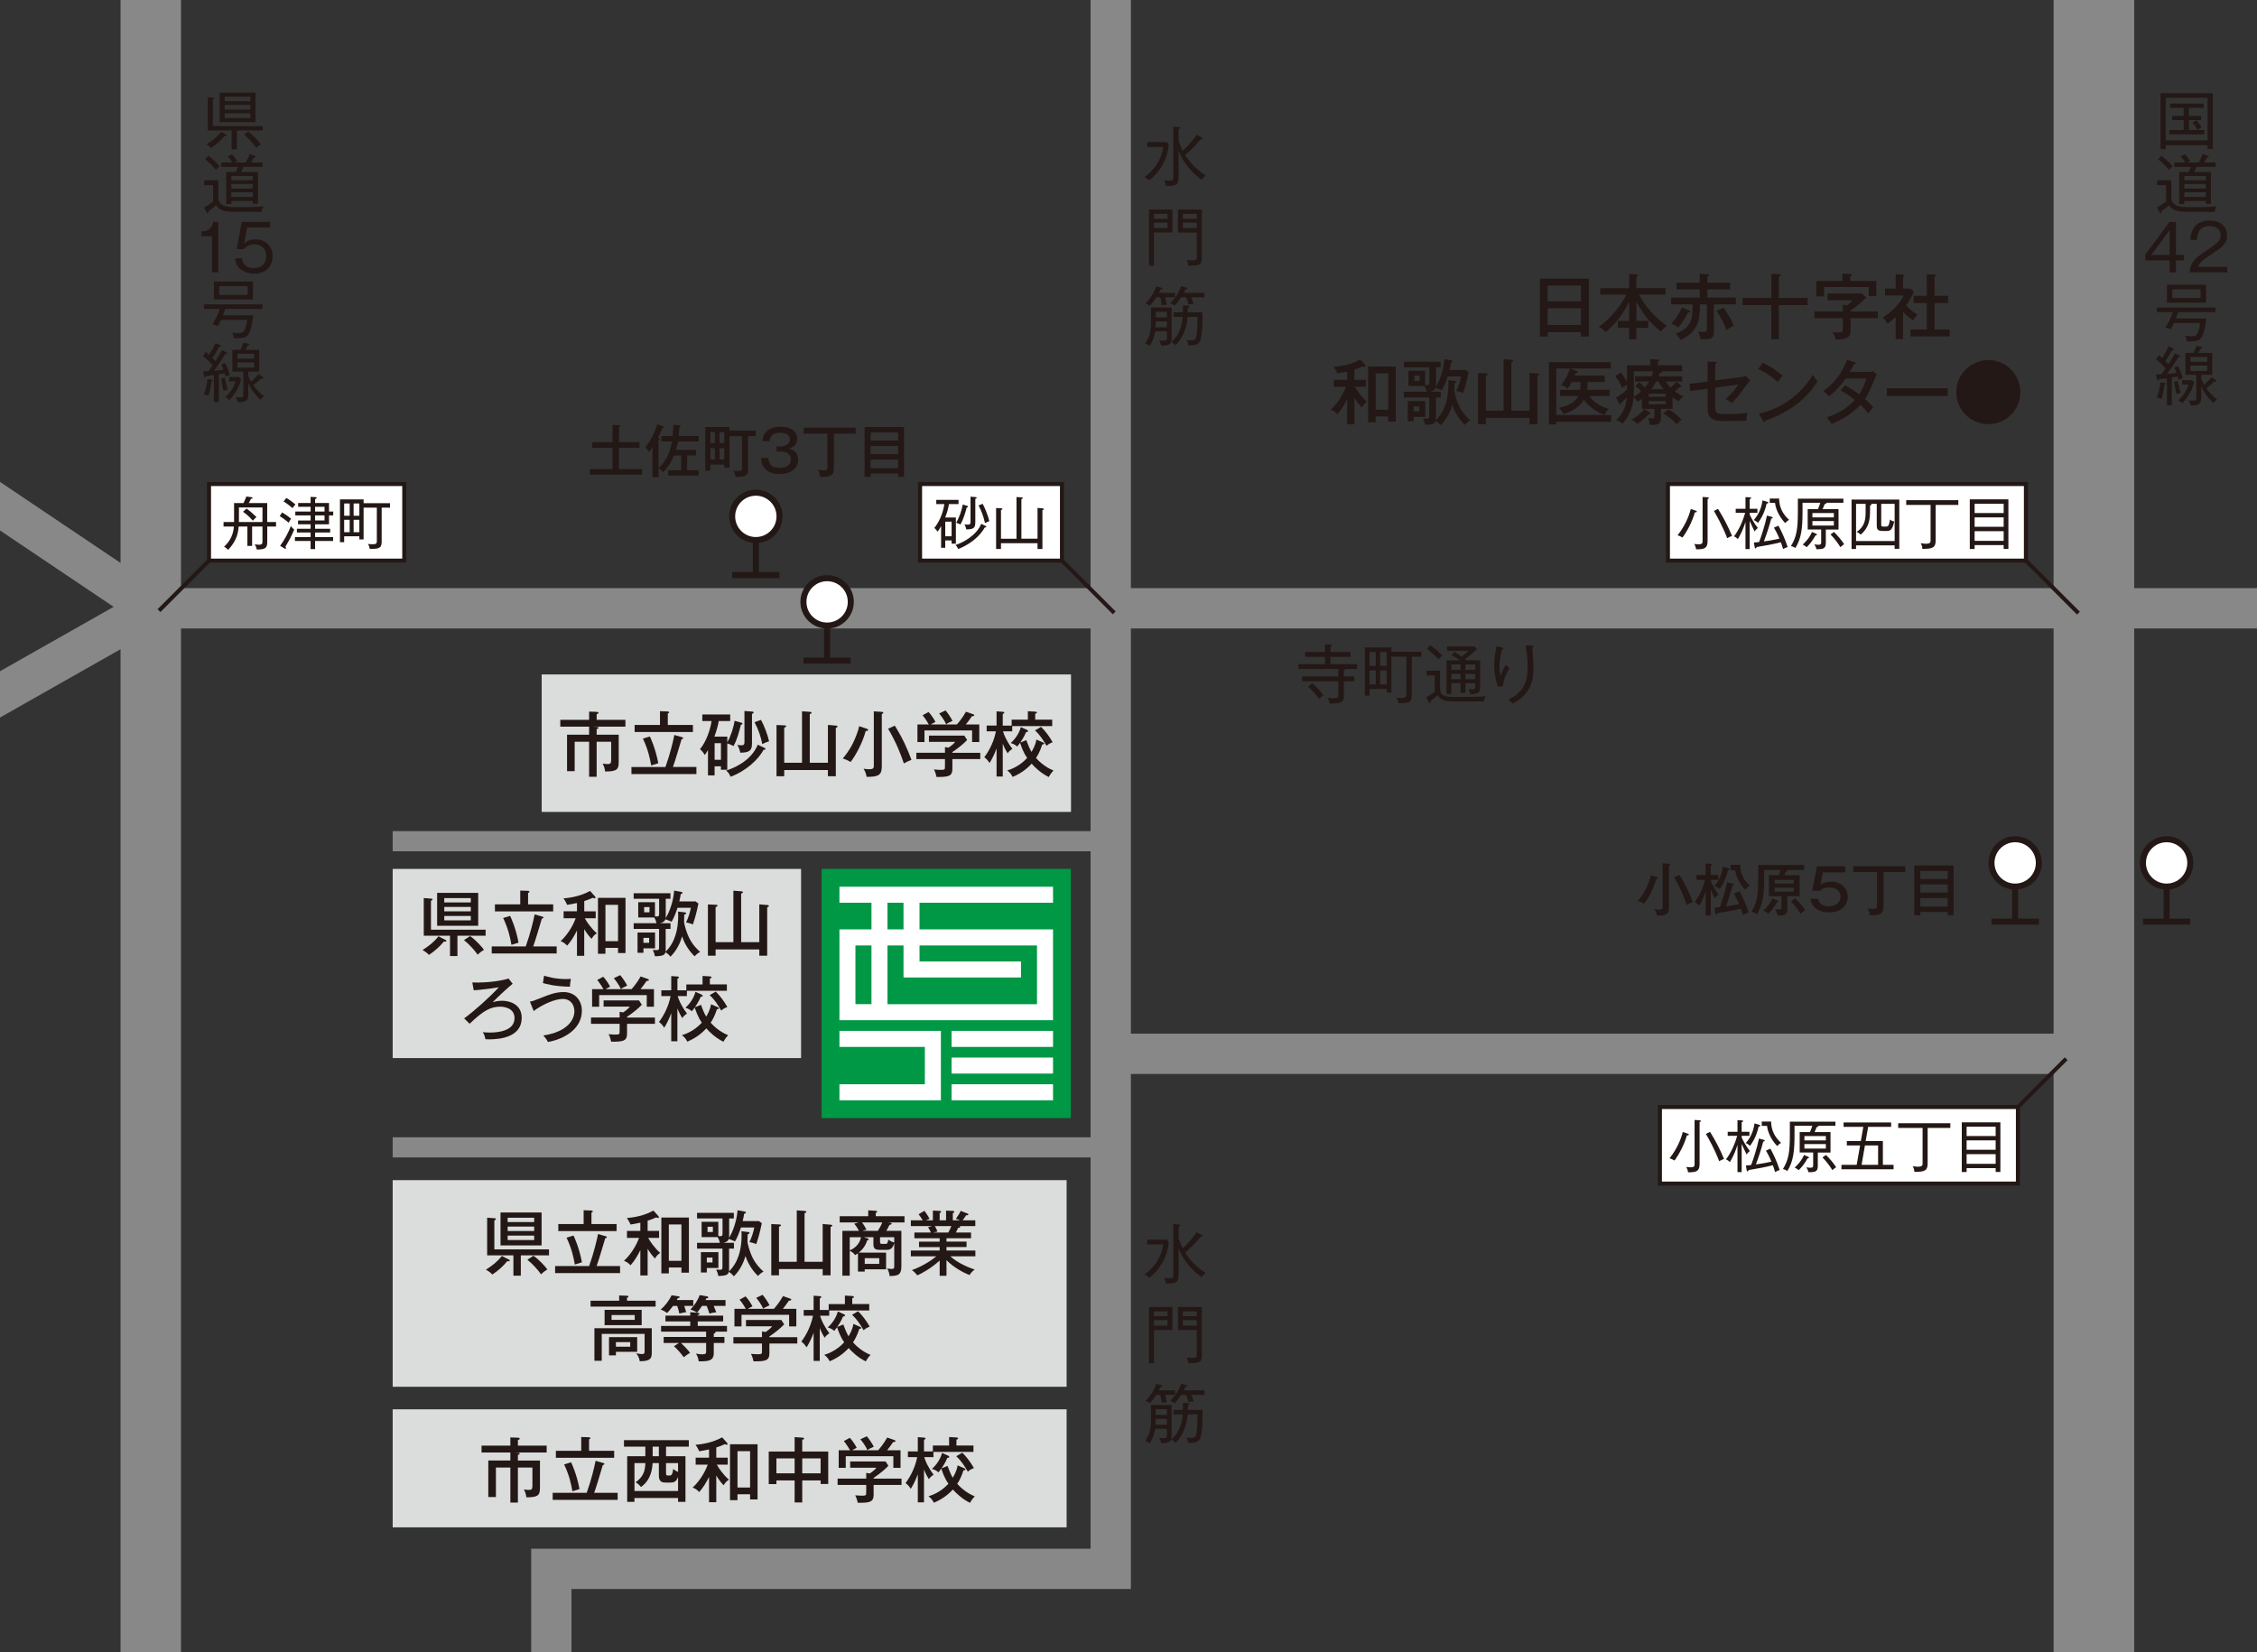 <?xml version="1.0" encoding="utf-8"?>
<!-- Generator: Adobe Illustrator 16.0.0, SVG Export Plug-In . SVG Version: 6.00 Build 0)  -->
<!DOCTYPE svg PUBLIC "-//W3C//DTD SVG 1.1//EN" "http://www.w3.org/Graphics/SVG/1.1/DTD/svg11.dtd">
<svg version="1.1" id="レイヤー_1" xmlns="http://www.w3.org/2000/svg" xmlns:xlink="http://www.w3.org/1999/xlink" x="0px"
	 y="0px" width="158.74px" height="116.22px" viewBox="0 0 158.74 116.22" enable-background="new 0 0 158.74 116.22"
	 xml:space="preserve">
<rect x="0" y="0" width="158.74" height="116.22" fill="#333333" stroke="none"/>
<g>
	<defs>
		<rect id="SVGID_1_" width="158.74" height="116.22"/>
	</defs>
	<clipPath id="SVGID_2_">
		<use xlink:href="#SVGID_1_"  overflow="visible"/>
	</clipPath>
	
		<line clip-path="url(#SVGID_2_)" fill="none" stroke="#888888" stroke-width="4.252" stroke-miterlimit="10" x1="10.604" y1="-22.431" x2="10.604" y2="136.308"/>
	<polyline clip-path="url(#SVGID_2_)" fill="none" stroke="#888888" stroke-width="2.835" stroke-miterlimit="10" points="
		78.121,-17.191 78.121,110.349 38.777,110.349 38.777,126.316 	"/>
	
		<line clip-path="url(#SVGID_2_)" fill="none" stroke="#888888" stroke-width="5.669" stroke-miterlimit="10" x1="147.268" y1="-22.431" x2="147.268" y2="136.308"/>
	
		<line clip-path="url(#SVGID_2_)" fill="none" stroke="#888888" stroke-width="2.835" stroke-miterlimit="10" x1="11.037" y1="42.786" x2="158.74" y2="42.786"/>
	<polyline clip-path="url(#SVGID_2_)" fill="none" stroke="#888888" stroke-width="2.835" stroke-miterlimit="10" points="
		-1.329,34.71 10.686,42.786 -2.675,50.356 	"/>
	
		<line clip-path="url(#SVGID_2_)" fill="none" stroke="#888888" stroke-width="2.835" stroke-miterlimit="10" x1="78.167" y1="74.123" x2="149.033" y2="74.123"/>
	
		<line clip-path="url(#SVGID_2_)" fill="none" stroke="#888888" stroke-width="1.417" stroke-miterlimit="10" x1="27.618" y1="80.703" x2="79.248" y2="80.703"/>
	<g clip-path="url(#SVGID_2_)">
		<rect x="57.787" y="61.117" fill="#009844" width="17.527" height="17.527"/>
		<g>
			<rect x="66.926" y="76.265" fill="#FFFFFF" width="7.136" height="1.127"/>
			<polygon fill="#FFFFFF" points="59.039,72.509 59.039,73.636 65.048,73.636 65.048,76.265 59.039,76.265 59.039,77.392 
				66.175,77.392 66.175,72.509 			"/>
			<rect x="66.926" y="72.509" fill="#FFFFFF" width="7.136" height="1.127"/>
			<path fill="#FFFFFF" d="M74.062,63.496v-1.127H59.039v1.127h2.254v1.877h-2.254v6.385h15.023v-6.385h-9.39v-1.877H74.062z
				 M61.292,70.63h-1.127V66.5h1.127V70.63z M62.419,63.496h1.127v1.877h-1.127V63.496z M72.935,66.5v4.131H62.419V66.5h1.127v2.254
				h8.263v-1.127h-7.136V66.5H72.935z"/>
			<rect x="66.926" y="74.386" fill="#FFFFFF" width="7.136" height="1.127"/>
		</g>
	</g>
	<rect x="27.618" y="61.117" clip-path="url(#SVGID_2_)" fill="#DBDCDC" width="28.724" height="13.305"/>
	
		<line clip-path="url(#SVGID_2_)" fill="none" stroke="#888888" stroke-width="1.417" stroke-miterlimit="10" x1="27.618" y1="59.167" x2="79.248" y2="59.167"/>
	<rect x="38.097" y="47.44" clip-path="url(#SVGID_2_)" fill="#DBDCDC" width="37.23" height="9.668"/>
	<rect x="27.618" y="83.009" clip-path="url(#SVGID_2_)" fill="#DBDCDC" width="47.4" height="14.533"/>
	<g clip-path="url(#SVGID_2_)">
		<path fill="#231815" d="M82.064,9.996l0.14,0.162c-0.095,1.098-0.653,1.958-1.378,2.529c-0.117-0.108-0.166-0.148-0.324-0.243
			c1.08-0.787,1.252-1.742,1.314-2.106h-1.134V9.996H82.064z M82.896,12.421c0,0.595-0.17,0.662-0.899,0.662
			c-0.005-0.045-0.032-0.248-0.122-0.405c0.127,0.018,0.217,0.027,0.355,0.027c0.293,0,0.293-0.063,0.293-0.307V8.906l0.373,0.027
			c0.045,0.005,0.113,0.009,0.113,0.063c0,0.041-0.05,0.059-0.113,0.081v0.847c0.141,0.387,0.234,0.581,0.284,0.675
			c0.324-0.274,0.771-0.773,0.978-1.12l0.363,0.193c0.032,0.018,0.072,0.04,0.072,0.076c0,0.05-0.059,0.05-0.152,0.05
			c-0.464,0.571-0.918,0.968-1.09,1.107c0.495,0.77,1.014,1.147,1.445,1.427c-0.121,0.112-0.185,0.18-0.283,0.311
			c-1.121-0.823-1.477-1.688-1.617-2.03V12.421z"/>
		<path fill="#231815" d="M82.461,14.738v1.616H81.16v2.341h-0.348v-3.957H82.461z M82.113,15.381V15.04H81.16v0.342H82.113z
			 M81.16,15.657v0.387h0.953v-0.387H81.16z M84.527,14.738v3.39c0,0.455-0.104,0.581-0.941,0.554
			c-0.01-0.063-0.041-0.243-0.131-0.405c0.14,0.032,0.262,0.036,0.365,0.036c0.247,0,0.351-0.022,0.351-0.207v-1.751h-1.319v-1.616
			H84.527z M84.171,15.381V15.04h-0.977v0.342H84.171z M83.194,15.657v0.387h0.977v-0.387H83.194z"/>
		<path fill="#231815" d="M81.668,24.306c-0.04-0.162-0.08-0.257-0.144-0.364c0.099,0.014,0.161,0.022,0.265,0.022
			c0.275,0,0.284-0.05,0.284-0.193v-0.473H81.25c-0.037,0.238-0.113,0.589-0.379,1.03c-0.085-0.063-0.234-0.14-0.328-0.171
			c0.333-0.49,0.41-0.828,0.41-1.58v-0.949h1.449v2.12C82.402,24.059,82.402,24.333,81.668,24.306z M81.943,20.917
			c0.014,0.041,0.085,0.297,0.117,0.522c-0.154-0.005-0.253,0.014-0.361,0.04c-0.018-0.266-0.04-0.359-0.09-0.563h-0.287
			c-0.037,0.059-0.226,0.355-0.438,0.585c-0.104-0.071-0.197-0.116-0.319-0.148c0.45-0.463,0.647-0.904,0.761-1.211l0.369,0.1
			c0.036,0.009,0.063,0.026,0.063,0.054c0,0.063-0.076,0.067-0.152,0.072c-0.018,0.05-0.036,0.09-0.108,0.229h1.147v0.319H81.943z
			 M82.073,22.605h-0.788v0.085c0,0.027-0.014,0.293-0.018,0.329h0.806V22.605z M82.073,21.925h-0.788v0.4h0.788V21.925z
			 M83.779,20.917c0.018,0.041,0.107,0.234,0.172,0.459c-0.113-0.004-0.258,0.014-0.365,0.045c-0.045-0.216-0.09-0.346-0.158-0.504
			h-0.359c-0.145,0.221-0.283,0.405-0.455,0.59c-0.117-0.099-0.252-0.148-0.324-0.171c0.167-0.167,0.555-0.54,0.779-1.197
			l0.373,0.09c0.031,0.009,0.068,0.027,0.068,0.059c0,0.063-0.096,0.072-0.145,0.076c-0.022,0.05-0.041,0.1-0.112,0.234h1.458v0.319
			H83.779z M84.355,24.072c-0.126,0.162-0.338,0.226-0.761,0.221c-0.026-0.152-0.071-0.252-0.153-0.392
			c0.072,0.014,0.226,0.041,0.334,0.041c0.27,0,0.328-0.086,0.369-0.293c0.04-0.193,0.08-0.716,0.08-1.359h-0.701
			c-0.077,1.278-0.775,1.936-0.842,1.999c-0.108-0.113-0.158-0.153-0.293-0.221c0.693-0.666,0.761-1.392,0.792-1.778h-0.644V21.97
			h0.657c0.009-0.167,0.005-0.311,0.005-0.491l0.377,0.019c0.037,0,0.082,0.022,0.082,0.054c0,0.054-0.045,0.072-0.113,0.095
			c0,0.054,0,0.279-0.004,0.324h1.039C84.585,22.416,84.59,23.766,84.355,24.072z"/>
	</g>
	<g clip-path="url(#SVGID_2_)">
		<path fill="#231815" d="M82.064,87.191l0.14,0.162c-0.095,1.098-0.653,1.959-1.378,2.529c-0.117-0.107-0.166-0.148-0.324-0.242
			c1.08-0.787,1.252-1.742,1.314-2.107h-1.134v-0.342H82.064z M82.896,89.617c0,0.596-0.17,0.662-0.899,0.662
			c-0.005-0.045-0.032-0.248-0.122-0.404c0.127,0.018,0.217,0.027,0.355,0.027c0.293,0,0.293-0.064,0.293-0.307v-3.494l0.373,0.027
			c0.045,0.006,0.113,0.01,0.113,0.063c0,0.041-0.05,0.059-0.113,0.082v0.846c0.141,0.387,0.234,0.582,0.284,0.676
			c0.324-0.275,0.771-0.773,0.978-1.121l0.363,0.193c0.032,0.018,0.072,0.041,0.072,0.076c0,0.051-0.059,0.051-0.152,0.051
			c-0.464,0.57-0.918,0.967-1.09,1.107c0.495,0.77,1.014,1.146,1.445,1.426c-0.121,0.113-0.185,0.18-0.283,0.311
			c-1.121-0.822-1.477-1.688-1.617-2.029V89.617z"/>
		<path fill="#231815" d="M82.461,91.933v1.617H81.16v2.34h-0.348v-3.957H82.461z M82.113,92.578v-0.342H81.16v0.342H82.113z
			 M81.16,92.853v0.387h0.953v-0.387H81.16z M84.527,91.933v3.391c0,0.455-0.104,0.58-0.941,0.553
			c-0.01-0.063-0.041-0.242-0.131-0.404c0.14,0.031,0.262,0.035,0.365,0.035c0.247,0,0.351-0.021,0.351-0.207v-1.75h-1.319v-1.617
			H84.527z M84.171,92.578v-0.342h-0.977v0.342H84.171z M83.194,92.853v0.387h0.977v-0.387H83.194z"/>
		<path fill="#231815" d="M81.668,101.501c-0.04-0.162-0.08-0.256-0.144-0.363c0.099,0.014,0.161,0.021,0.265,0.021
			c0.275,0,0.284-0.049,0.284-0.193v-0.473H81.25c-0.037,0.238-0.113,0.59-0.379,1.031c-0.085-0.063-0.234-0.141-0.328-0.172
			c0.333-0.49,0.41-0.828,0.41-1.58v-0.949h1.449v2.121C82.402,101.255,82.402,101.529,81.668,101.501z M81.943,98.113
			c0.014,0.041,0.085,0.297,0.117,0.521c-0.154-0.004-0.253,0.014-0.361,0.041c-0.018-0.266-0.04-0.359-0.09-0.563h-0.287
			c-0.037,0.059-0.226,0.355-0.438,0.584c-0.104-0.07-0.197-0.115-0.319-0.148c0.45-0.463,0.647-0.904,0.761-1.211l0.369,0.1
			c0.036,0.01,0.063,0.027,0.063,0.055c0,0.063-0.076,0.066-0.152,0.072c-0.018,0.049-0.036,0.09-0.108,0.229h1.147v0.32H81.943z
			 M82.073,99.8h-0.788v0.086c0,0.027-0.014,0.293-0.018,0.328h0.806V99.8z M82.073,99.121h-0.788v0.4h0.788V99.121z M83.779,98.113
			c0.018,0.041,0.107,0.234,0.172,0.459c-0.113-0.004-0.258,0.014-0.365,0.045c-0.045-0.217-0.09-0.346-0.158-0.504h-0.359
			c-0.145,0.221-0.283,0.404-0.455,0.59c-0.117-0.1-0.252-0.148-0.324-0.172c0.167-0.166,0.555-0.539,0.779-1.197l0.373,0.09
			c0.031,0.01,0.068,0.027,0.068,0.059c0,0.063-0.096,0.072-0.145,0.076c-0.022,0.051-0.041,0.1-0.112,0.234h1.458v0.32H83.779z
			 M84.355,101.267c-0.126,0.162-0.338,0.227-0.761,0.221c-0.026-0.152-0.071-0.252-0.153-0.391
			c0.072,0.014,0.226,0.041,0.334,0.041c0.27,0,0.328-0.086,0.369-0.293c0.04-0.193,0.08-0.717,0.08-1.359h-0.701
			c-0.077,1.277-0.775,1.936-0.842,1.998c-0.108-0.113-0.158-0.152-0.293-0.221c0.693-0.666,0.761-1.391,0.792-1.777h-0.644v-0.32
			h0.657c0.009-0.166,0.005-0.311,0.005-0.49l0.377,0.018c0.037,0,0.082,0.023,0.082,0.055c0,0.053-0.045,0.072-0.113,0.094
			c0,0.055,0,0.279-0.004,0.324h1.039C84.585,99.611,84.59,100.962,84.355,101.267z"/>
	</g>
	<g clip-path="url(#SVGID_2_)">
		<path fill="#231815" d="M94.625,47.053c0.005,0.05-0.045,0.068-0.107,0.086v0.441h0.738v0.337h-0.738v0.991
			c0,0.463-0.131,0.576-1,0.58c-0.018-0.148-0.076-0.274-0.148-0.405c0.104,0.014,0.234,0.032,0.396,0.032
			c0.359,0,0.364-0.072,0.364-0.275v-0.923h-2.548v-0.337h2.548v-0.527h-2.804v-0.337h1.863v-0.514h-1.396v-0.337h1.396v-0.545
			l0.418,0.022c0.027,0,0.077,0.009,0.077,0.05c0,0.049-0.054,0.067-0.108,0.081v0.392h1.414v0.337h-1.414v0.514h1.873v0.337H94.625
			z M92.775,49.165c-0.185-0.274-0.478-0.612-0.774-0.864l0.297-0.243c0.247,0.212,0.563,0.545,0.784,0.842
			C92.941,48.994,92.888,49.039,92.775,49.165z"/>
		<path fill="#231815" d="M99.297,46.194v2.688c0,0.567-0.262,0.571-0.941,0.58c-0.022-0.144-0.072-0.274-0.14-0.396
			c0.149,0.027,0.288,0.027,0.338,0.027c0.271,0,0.36-0.032,0.36-0.257v-2.643h-1.049v2.517h-0.338v-0.248h-1.202v0.469h-0.333
			v-3.39h1.873v0.302h2.093v0.351H99.297z M96.762,45.866h-0.437v0.972h0.437V45.866z M96.762,47.157h-0.437v0.981h0.437V47.157z
			 M97.527,45.866h-0.455v0.972h0.455V45.866z M97.527,47.157h-0.455v0.981h0.455V47.157z"/>
		<path fill="#231815" d="M104.368,49.34h-2.003c-0.766,0-1.014-0.072-1.252-0.441c-0.162,0.148-0.333,0.288-0.508,0.424
			c0.004,0.022,0.008,0.035,0.008,0.059c0,0.054-0.026,0.071-0.053,0.071c-0.027,0-0.051-0.031-0.068-0.063l-0.193-0.347
			c0.234-0.112,0.359-0.203,0.607-0.388v-1.143h-0.566v-0.338h0.945v1.192c0,0.469,0.116,0.657,1.004,0.657
			c1.651,0,1.854-0.022,2.219-0.067C104.453,49.039,104.391,49.151,104.368,49.34z M101.177,46.378
			c-0.293-0.311-0.509-0.495-0.811-0.738l0.234-0.257c0.252,0.181,0.616,0.486,0.837,0.721
			C101.352,46.18,101.298,46.239,101.177,46.378z M103.404,48.818c-0.018-0.116-0.054-0.243-0.107-0.351
			c0.076,0.014,0.207,0.022,0.283,0.022c0.131,0,0.176-0.045,0.176-0.157v-0.279h-0.689v0.675h-0.342v-0.675h-0.648v0.756h-0.342
			v-2.363h0.941c-0.302-0.211-0.441-0.292-0.581-0.373l0.212-0.221c0.126,0.076,0.162,0.104,0.481,0.328
			c0.144-0.095,0.337-0.238,0.522-0.409h-1.531v-0.302h1.949l0.145,0.189c-0.257,0.261-0.6,0.544-0.847,0.697
			c0.032,0.027,0.077,0.063,0.117,0.09h0.959v1.918C104.103,48.728,103.936,48.814,103.404,48.818z M102.725,46.739h-0.648v0.378
			h0.648V46.739z M102.725,47.396h-0.648v0.378h0.648V47.396z M103.756,46.739h-0.689v0.378h0.689V46.739z M103.756,47.396h-0.689
			v0.378h0.689V47.396z"/>
		<path fill="#231815" d="M105.703,48.255l-0.346,0.041c-0.271-0.734-0.271-1.319-0.271-1.504c0-0.4,0.054-0.738,0.14-1.17
			c0.018-0.1,0.022-0.117,0.031-0.176l0.369,0.09c0.063,0.014,0.113,0.027,0.113,0.076c0,0.041-0.037,0.055-0.096,0.072
			c-0.045,0.148-0.18,0.612-0.18,1.193c0,0.342,0.036,0.518,0.068,0.666c0.207-0.518,0.318-0.688,0.377-0.774
			c0.096,0.099,0.176,0.157,0.275,0.216C105.982,47.284,105.748,47.743,105.703,48.255z M107.779,45.545
			c0.004,0.131,0.045,0.707,0.049,0.824c0.01,0.162,0.022,0.378,0.022,0.621c0,0.716-0.095,1.814-1.472,2.507
			c-0.121-0.148-0.145-0.175-0.302-0.297c1.323-0.545,1.368-1.724,1.368-2.219c0-0.486-0.031-1.126-0.157-1.589l0.459,0.022
			c0.054,0.004,0.117,0.009,0.117,0.059C107.864,45.528,107.811,45.542,107.779,45.545z"/>
	</g>
	<g clip-path="url(#SVGID_2_)">
		<path fill="#231815" d="M108.851,23.368v0.306h-0.55v-4.074h3.443v4.074h-0.551v-0.306H108.851z M111.193,21.196v-1.106h-2.343
			v1.106H111.193z M111.193,22.857v-1.176h-2.343v1.176H111.193z"/>
		<path fill="#231815" d="M115.092,22.577h0.836v0.48h-0.836v0.812h-0.51v-0.812h-0.801v-0.48h0.801v-1.341
			c-0.536,1.096-1.211,1.747-1.652,2.127c-0.055-0.075-0.15-0.2-0.485-0.375c1.216-0.871,1.821-2.018,1.942-2.268h-1.838v-0.45
			h2.033v-1.001l0.49,0.035c0.061,0.005,0.13,0.01,0.13,0.069c0,0.045-0.045,0.07-0.11,0.096v0.801h2.047v0.45h-1.861
			c0.395,0.756,1.031,1.547,1.957,2.202c-0.201,0.146-0.285,0.221-0.406,0.405c-0.74-0.556-1.33-1.286-1.736-2.117V22.577z"/>
		<path fill="#231815" d="M117.539,21.411v-0.48h2.008v-0.575h-1.632v-0.471h1.632v-0.62l0.561,0.029
			c0.02,0,0.095,0.006,0.095,0.061c0,0.045-0.06,0.08-0.12,0.105v0.425h1.606v0.471h-1.606v0.575h2.002v0.48h-1.541v1.932
			c0,0.516-0.275,0.521-0.937,0.521c-0.021-0.131-0.05-0.301-0.17-0.541c0.104,0.015,0.25,0.03,0.354,0.03
			c0.251,0,0.256-0.075,0.256-0.296v-1.646h-0.49c0,0.57-0.016,0.946-0.155,1.312c-0.08,0.215-0.37,0.846-1.212,1.191
			c-0.09-0.171-0.17-0.275-0.34-0.45c1.002-0.361,1.217-0.887,1.196-2.053H117.539z M118.775,21.827
			c0.045,0.02,0.096,0.04,0.096,0.085c0,0.05-0.065,0.069-0.15,0.064c-0.205,0.44-0.51,0.852-0.681,1.062
			c-0.175-0.125-0.285-0.19-0.495-0.28c0.346-0.376,0.535-0.671,0.75-1.126L118.775,21.827z M121.223,21.646
			c0.23,0.325,0.581,0.891,0.727,1.267c-0.201,0.08-0.436,0.24-0.525,0.305c-0.186-0.535-0.461-0.996-0.701-1.361L121.223,21.646z"
			/>
		<path fill="#231815" d="M127.135,20.96v0.501h-2.027v2.402h-0.525v-2.402h-2.022V20.96h2.022v-1.696l0.54,0.029
			c0.04,0,0.12,0.011,0.12,0.07c0,0.05-0.055,0.07-0.135,0.09v1.507H127.135z"/>
		<path fill="#231815" d="M132.064,21.912v0.47h-1.912v0.871c0,0.466-0.201,0.605-1.047,0.636c-0.035-0.175-0.119-0.386-0.215-0.54
			c0.131,0.024,0.266,0.035,0.396,0.035c0.286,0,0.325-0.065,0.325-0.24v-0.762h-1.996v-0.47h1.996v-0.48l0.285,0.05
			c0.061-0.04,0.271-0.21,0.411-0.365h-1.772v-0.471h2.408l0.311,0.285c-0.366,0.371-0.841,0.736-1.102,0.916v0.065H132.064z
			 M129.582,19.249l0.551,0.021c0.04,0,0.125,0.005,0.125,0.06c0,0.056-0.061,0.085-0.125,0.105v0.325h1.831v1.066h-0.53V20.19
			h-3.139v0.655h-0.545v-1.086h1.832V19.249z"/>
		<path fill="#231815" d="M133.846,23.858h-0.521v-1.562c-0.25,0.235-0.435,0.371-0.575,0.476c-0.105-0.215-0.215-0.32-0.346-0.425
			c0.581-0.351,1.252-1.017,1.497-1.567h-1.321v-0.48h0.745v-1.006l0.506,0.021c0.065,0.005,0.11,0.035,0.11,0.075
			s-0.056,0.064-0.096,0.085v0.825h0.546l0.226,0.221c-0.296,0.596-0.386,0.74-0.565,0.971c0.295,0.315,0.625,0.531,0.815,0.65
			c-0.115,0.101-0.255,0.271-0.325,0.4c-0.11-0.08-0.386-0.274-0.696-0.605V23.858z M134.597,21.316v-0.511h0.921v-1.517l0.57,0.03
			c0.04,0,0.08,0.015,0.08,0.055c0,0.045-0.034,0.061-0.109,0.08v1.352h0.956v0.511h-0.956v1.861h1.065v0.485h-2.758v-0.485h1.151
			v-1.861H134.597z"/>
		<path fill="#231815" d="M95.261,29.848H94.75v-1.781c-0.189,0.38-0.405,0.75-0.69,1.065c-0.14-0.145-0.251-0.235-0.46-0.315
			c0.609-0.561,0.945-1.291,1.061-1.611h-0.852v-0.49h0.941v-0.581c-0.045,0.011-0.596,0.115-0.69,0.131
			c-0.015-0.035-0.115-0.271-0.261-0.456c0.906-0.075,1.512-0.325,1.873-0.525l0.34,0.381c0.025,0.029,0.039,0.05,0.039,0.09
			s-0.034,0.05-0.055,0.05c-0.039,0-0.095-0.024-0.135-0.04c-0.295,0.13-0.346,0.146-0.601,0.23v0.721h0.806v0.49h-0.766
			c0.135,0.25,0.445,0.706,0.846,1.057c-0.189,0.13-0.23,0.175-0.37,0.39c-0.255-0.265-0.37-0.45-0.516-0.686V29.848z
			 M96.752,29.288v0.416h-0.525v-3.93h1.938v3.879h-0.525v-0.365H96.752z M97.639,28.817V26.26h-0.887v2.557H97.639z"/>
		<path fill="#231815" d="M102.322,26.791c0.045,0.005,0.105,0.01,0.105,0.075c0,0.055-0.064,0.069-0.13,0.085
			c0,0.075-0.015,0.37-0.015,0.47c0,0.235,0.189,0.826,0.33,1.116c0.27,0.556,0.605,0.866,0.801,1.041
			c-0.15,0.056-0.346,0.251-0.391,0.306c-0.545-0.535-0.761-1.061-0.881-1.401c-0.096,0.341-0.325,0.94-0.816,1.427
			c-0.1-0.125-0.215-0.235-0.355-0.311c-0.024,0.095-0.069,0.16-0.164,0.205c-0.101,0.05-0.375,0.085-0.576,0.075
			c-0.02-0.146-0.085-0.33-0.145-0.445c0.06,0.005,0.154,0.015,0.225,0.015c0.205,0,0.215-0.03,0.215-0.235v-1.256h-1.786v-0.405
			h1.602c-0.03-0.16-0.091-0.296-0.155-0.4H99.06v-1.076h1.177v1.001c0.289,0.024,0.295-0.015,0.295-0.221v-1.021h-1.792v-0.391
			h2.587v0.391h-0.33v1.227c0,0.08-0.004,0.104-0.01,0.14c0.271-0.415,0.556-1.227,0.601-1.942l0.495,0.091
			c0.031,0.005,0.09,0.024,0.09,0.075c0,0.05-0.045,0.064-0.125,0.08c-0.014,0.115-0.029,0.234-0.1,0.516h1.146l0.199,0.149
			c-0.135,0.631-0.199,0.901-0.39,1.472c-0.13-0.065-0.38-0.13-0.48-0.146c0.146-0.274,0.296-0.745,0.341-1.025h-0.941
			c-0.085,0.271-0.256,0.73-0.416,0.98c-0.145-0.064-0.32-0.14-0.436-0.175c-0.059,0.186-0.274,0.26-0.39,0.275h0.751v0.405h-0.34
			v1.446c0,0.055,0,0.13-0.016,0.165c0.681-0.655,0.896-1.592,0.896-2.558c0-0.115-0.006-0.195-0.011-0.275L102.322,26.791z
			 M100.24,28.211v1.111h-0.815v0.315H99.01v-1.427H100.24z M99.425,28.587v0.345h0.4v-0.345H99.425z M99.475,26.42v0.37h0.375
			v-0.37H99.475z"/>
		<path fill="#231815" d="M105.752,28.887v-3.618l0.55,0.04c0.045,0.005,0.12,0.01,0.12,0.064c0,0.056-0.07,0.08-0.125,0.096v3.418
			h1.275V26.23l0.557,0.045c0.045,0.005,0.119,0.01,0.119,0.07c0,0.04-0.069,0.075-0.119,0.095v3.398h-0.557v-0.44H104.5v0.44
			h-0.541v-3.604l0.557,0.025c0.039,0,0.125,0.005,0.125,0.06c0,0.045-0.061,0.075-0.141,0.101v2.467H105.752z"/>
		<path fill="#231815" d="M113.209,27.42v0.441h-1.422c0.426,0.61,1.121,0.83,1.367,0.905c-0.16,0.136-0.227,0.23-0.301,0.421
			c-0.611-0.235-1.116-0.596-1.447-1.081c-0.225,0.39-0.635,0.761-1.445,1.021c-0.096-0.22-0.166-0.29-0.33-0.45
			c0.555-0.095,1.125-0.32,1.371-0.815h-1.277V27.42h1.412c0.02-0.165,0.025-0.38,0.029-0.55h-0.625
			c-0.16,0.29-0.225,0.38-0.295,0.47c-0.105-0.119-0.281-0.215-0.461-0.26c0.285-0.34,0.516-0.73,0.631-1.161h-0.961v3.273h3.863
			v0.47h-3.863v0.195h-0.516v-4.389h4.35v0.45h-2.868l0.45,0.165c0.055,0.021,0.096,0.04,0.096,0.096
			c0,0.055-0.055,0.06-0.141,0.064c-0.02,0.055-0.029,0.08-0.07,0.176h2.103v0.45h-1.196c-0.005,0.32-0.02,0.455-0.035,0.55H113.209
			z"/>
		<path fill="#231815" d="M117.633,28.757h-0.811v0.641c0,0.485-0.301,0.49-0.791,0.495c-0.005-0.2-0.029-0.29-0.119-0.49
			c0.194,0.025,0.215,0.03,0.285,0.03c0.145,0,0.16-0.03,0.16-0.165v-0.511h-0.877v-0.711c-0.119,0.095-0.209,0.155-0.295,0.205
			c-0.04-0.06-0.115-0.175-0.295-0.295c-0.03,0.386-0.131,1.126-0.771,1.842c-0.175-0.141-0.22-0.175-0.439-0.25
			c0.215-0.211,0.665-0.681,0.74-1.592c-0.211,0.205-0.285,0.275-0.405,0.37c-0.005,0.085-0.005,0.115-0.056,0.115
			c-0.039,0-0.07-0.055-0.08-0.07l-0.22-0.4c0.39-0.23,0.661-0.476,0.771-0.575V27.05c-0.165,0.101-0.26,0.181-0.335,0.24
			c-0.165-0.37-0.255-0.53-0.485-0.825l0.381-0.266c0.18,0.221,0.33,0.445,0.439,0.666v-1.172h1.632v-0.43l0.536,0.024
			c0.06,0.005,0.104,0.011,0.104,0.056c0,0.029-0.011,0.055-0.104,0.1v0.25h1.711v0.421h-1.436c0.014,0.015,0.02,0.024,0.02,0.035
			c0,0.069-0.125,0.085-0.17,0.095c-0.035,0.115-0.056,0.16-0.076,0.221h1.662v0.37h-1.15c0.049,0.085,0.14,0.215,0.34,0.425
			c0.285-0.255,0.35-0.335,0.405-0.405l0.296,0.235c0.06,0.051,0.074,0.061,0.074,0.09c0,0.046-0.05,0.051-0.07,0.051
			c-0.029,0-0.045-0.005-0.064-0.01c-0.064,0.064-0.09,0.095-0.346,0.3c0.295,0.22,0.455,0.295,0.602,0.365
			c-0.156,0.115-0.23,0.186-0.316,0.346c-0.109-0.061-0.225-0.125-0.445-0.29V28.757z M116.021,29.017
			c0.061,0.04,0.064,0.061,0.064,0.075c0,0.065-0.09,0.061-0.145,0.056c-0.221,0.245-0.436,0.44-0.806,0.67
			c-0.115-0.145-0.171-0.189-0.391-0.3c0.37-0.205,0.706-0.466,0.921-0.751L116.021,29.017z M116.166,26.465
			c0.031-0.08,0.061-0.166,0.111-0.351h-1.367v0.931c0,0.426,0,0.471-0.015,0.866c0.155-0.085,0.28-0.155,0.53-0.386
			c-0.176-0.205-0.336-0.33-0.405-0.385l0.28-0.256c0.18,0.16,0.2,0.176,0.381,0.37c0.109-0.13,0.195-0.245,0.3-0.42H115v-0.37
			H116.166z M115.957,27.907h1.201v-0.211h-1.201V27.907z M117.158,28.207h-1.201v0.226h1.201V28.207z M117.018,27.375
			c-0.064-0.074-0.25-0.29-0.381-0.54h-0.15c-0.125,0.235-0.22,0.37-0.345,0.54H117.018z M117.332,28.797
			c0.432,0.205,0.842,0.615,0.932,0.711c-0.195,0.18-0.26,0.26-0.32,0.335c-0.266-0.28-0.605-0.556-0.966-0.761L117.332,28.797z"/>
		<path fill="#231815" d="M120.105,25.429l0.531,0.024c0.05,0,0.1,0.006,0.1,0.056s-0.064,0.075-0.1,0.085v1.166l1.762-0.23
			c0.22-0.029,0.305-0.07,0.359-0.095l0.352,0.32c-0.056,0.05-0.121,0.12-0.221,0.255c-0.556,0.746-0.641,0.861-1.076,1.347
			c-0.141-0.125-0.235-0.19-0.451-0.29c0.355-0.291,0.707-0.716,0.906-1.026l-1.631,0.22v1.267c0,0.506,0.06,0.601,0.73,0.601
			c0.391,0,1.156-0.02,1.526-0.085c-0.035,0.175-0.056,0.33-0.06,0.556c-0.236,0.005-1.092,0.015-1.611,0.015
			c-0.957,0-1.117-0.305-1.117-1.001v-1.276l-1.23,0.165L118.83,27l1.275-0.165V25.429z"/>
		<path fill="#231815" d="M123.975,25.509c0.365,0.18,0.881,0.46,1.393,0.916c-0.066,0.075-0.156,0.185-0.326,0.45
			c-0.66-0.586-1.16-0.816-1.381-0.916L123.975,25.509z M123.699,29.097c0.961-0.205,2.664-0.86,3.799-2.732
			c0.16,0.245,0.171,0.271,0.336,0.461c-0.977,1.536-2.342,2.287-3.664,2.757c0,0.056-0.02,0.11-0.07,0.11
			c-0.039,0-0.064-0.035-0.08-0.06L123.699,29.097z"/>
		<path fill="#231815" d="M129.776,27.095c0.485,0.28,0.766,0.476,0.981,0.641c0.295-0.435,0.455-0.94,0.51-1.11h-1.457
			c-0.034,0.045-0.51,0.75-1.17,1.251c-0.111-0.13-0.205-0.221-0.41-0.37c0.846-0.546,1.381-1.412,1.676-2.197l0.531,0.165
			c0.055,0.015,0.085,0.03,0.085,0.065c0,0.06-0.09,0.064-0.115,0.064c-0.095,0.181-0.2,0.381-0.306,0.556h1.312
			c0.175,0,0.255-0.025,0.33-0.05l0.251,0.22c-0.035,0.065-0.065,0.125-0.101,0.21c-0.391,0.961-0.46,1.132-0.73,1.517
			c0.335,0.286,0.465,0.446,0.58,0.596c-0.16,0.176-0.295,0.37-0.34,0.44c-0.085-0.12-0.23-0.311-0.556-0.625
			c-0.751,0.836-1.682,1.206-2.027,1.346c-0.105-0.17-0.125-0.2-0.35-0.46c0.609-0.171,1.455-0.61,1.986-1.222
			c-0.486-0.375-0.826-0.575-1.001-0.676L129.776,27.095z"/>
		<path fill="#231815" d="M136.989,27.311v0.54h-4.279v-0.54H136.989z"/>
		<path fill="#231815" d="M139.842,25.329c1.246,0,2.253,1.006,2.253,2.252c0,1.247-1.007,2.253-2.253,2.253
			s-2.252-1.006-2.252-2.253C137.59,26.325,138.605,25.329,139.842,25.329z"/>
	</g>
	<g clip-path="url(#SVGID_2_)">
		<path fill="#231815" d="M31.335,66.113c0.035,0.021,0.06,0.035,0.06,0.066c0,0.029-0.03,0.055-0.075,0.055
			c-0.025,0-0.08-0.006-0.101-0.01c-0.25,0.314-0.646,0.68-1.051,0.941c-0.095-0.102-0.195-0.201-0.45-0.342
			c0.475-0.305,0.806-0.564,1.121-0.965L31.335,66.113z M29.804,65.814v-2.648l0.521,0.041c0.02,0,0.095,0.004,0.095,0.059
			c0,0.051-0.06,0.07-0.11,0.09v2.037h3.844v0.422h-1.982v1.432h-0.521v-1.432H29.804z M33.633,62.8v2.316h-2.888V62.8H33.633z
			 M33.112,63.476v-0.305h-1.867v0.305H33.112z M31.246,63.791v0.311h1.867v-0.311H31.246z M31.246,64.427v0.311h1.867v-0.311
			H31.246z M33.062,65.843c0.391,0.26,0.846,0.771,0.976,0.967c-0.25,0.148-0.375,0.27-0.44,0.34
			c-0.23-0.32-0.595-0.736-0.966-1.025L33.062,65.843z"/>
		<path fill="#231815" d="M39.153,66.57v0.494h-4.569V66.57h2.392c0.34-0.947,0.551-1.863,0.626-2.254l0.525,0.15
			c0.045,0.016,0.095,0.025,0.095,0.07s-0.02,0.051-0.115,0.086c-0.195,0.65-0.446,1.512-0.606,1.947H39.153z M36.591,62.64
			l0.55,0.02c0.03,0,0.095,0.025,0.095,0.066c0,0.039-0.05,0.064-0.095,0.08v0.805h1.767v0.496h-4.099v-0.496h1.782V62.64z
			 M35.88,64.421c0.04,0.086,0.4,0.842,0.59,1.883c-0.165,0.055-0.416,0.129-0.5,0.154c-0.08-0.471-0.215-1.125-0.581-1.887
			L35.88,64.421z"/>
		<path fill="#231815" d="M41.09,67.23H40.58v-1.781c-0.19,0.379-0.405,0.75-0.69,1.064c-0.14-0.145-0.25-0.234-0.46-0.314
			c0.611-0.561,0.946-1.291,1.061-1.611h-0.851v-0.49h0.94v-0.582c-0.045,0.012-0.595,0.115-0.69,0.131
			c-0.015-0.035-0.115-0.27-0.26-0.455c0.906-0.076,1.511-0.326,1.872-0.525l0.341,0.381c0.025,0.029,0.04,0.049,0.04,0.09
			c0,0.039-0.035,0.049-0.055,0.049c-0.04,0-0.095-0.023-0.135-0.039c-0.295,0.129-0.345,0.145-0.601,0.23v0.721h0.806v0.49H41.13
			c0.135,0.25,0.445,0.705,0.846,1.057c-0.19,0.129-0.23,0.174-0.37,0.389c-0.255-0.264-0.371-0.449-0.516-0.686V67.23z
			 M42.582,66.669v0.416h-0.525v-3.93h1.937v3.879h-0.525v-0.365H42.582z M43.468,66.199v-2.557h-0.886v2.557H43.468z"/>
		<path fill="#231815" d="M48.152,64.171c0.045,0.006,0.105,0.01,0.105,0.076c0,0.055-0.065,0.068-0.13,0.084
			c0,0.076-0.015,0.371-0.015,0.471c0,0.234,0.19,0.826,0.331,1.115c0.27,0.557,0.605,0.867,0.801,1.041
			c-0.15,0.057-0.346,0.252-0.391,0.307c-0.545-0.535-0.761-1.061-0.881-1.402c-0.095,0.342-0.325,0.941-0.816,1.428
			c-0.1-0.125-0.215-0.236-0.355-0.311c-0.025,0.094-0.07,0.16-0.166,0.205c-0.1,0.049-0.375,0.084-0.576,0.074
			c-0.02-0.145-0.085-0.33-0.145-0.445c0.06,0.006,0.155,0.016,0.225,0.016c0.206,0,0.215-0.031,0.215-0.236v-1.256h-1.787v-0.404
			h1.602c-0.03-0.16-0.09-0.297-0.155-0.4h-1.126v-1.076h1.176v1c0.29,0.025,0.295-0.014,0.295-0.221v-1.02h-1.792v-0.391h2.587
			v0.391h-0.33v1.227c0,0.08-0.005,0.104-0.01,0.139c0.271-0.414,0.556-1.227,0.601-1.941l0.496,0.09
			c0.03,0.006,0.09,0.025,0.09,0.076c0,0.049-0.045,0.064-0.125,0.08c-0.015,0.115-0.03,0.234-0.1,0.516h1.146l0.2,0.148
			c-0.135,0.631-0.2,0.902-0.391,1.473c-0.13-0.066-0.38-0.131-0.48-0.146c0.145-0.273,0.295-0.744,0.34-1.025h-0.941
			c-0.085,0.271-0.255,0.73-0.416,0.98c-0.145-0.064-0.32-0.139-0.435-0.174c-0.061,0.186-0.275,0.26-0.391,0.275h0.751v0.404
			h-0.341v1.447c0,0.055,0,0.129-0.015,0.164c0.681-0.654,0.896-1.592,0.896-2.557c0-0.115-0.005-0.195-0.01-0.275L48.152,64.171z
			 M46.07,65.593v1.111h-0.816v0.314h-0.415v-1.426H46.07z M45.254,65.968v0.346h0.4v-0.346H45.254z M45.305,63.802v0.369h0.375
			v-0.369H45.305z"/>
		<path fill="#231815" d="M51.581,66.269V62.65l0.551,0.041c0.045,0.004,0.12,0.01,0.12,0.064s-0.07,0.08-0.125,0.096v3.418h1.276
			v-2.658l0.555,0.045c0.045,0.006,0.12,0.01,0.12,0.07c0,0.041-0.07,0.076-0.12,0.096v3.398h-0.555v-0.441H50.33v0.441h-0.541
			v-3.604l0.556,0.025c0.04,0,0.125,0.004,0.125,0.059c0,0.045-0.06,0.076-0.14,0.102v2.467H51.581z"/>
		<path fill="#231815" d="M36.058,69.195c-0.286,0.23-0.956,0.836-1.407,1.297c0.141-0.039,0.355-0.1,0.671-0.1
			c0.48,0,1.371,0.215,1.371,1.201c0,1.326-1.456,1.512-2.282,1.512c-0.13,0-0.205-0.006-0.27-0.01
			c-0.04-0.211-0.075-0.301-0.18-0.496c0.13,0.016,0.271,0.029,0.49,0.029c0.601,0,1.737-0.125,1.737-1.016
			c0-0.746-0.806-0.805-0.996-0.805c-0.676,0-1.167,0.25-2.162,1.201l-0.386-0.377c0.741-0.539,1.787-1.48,2.442-2.191
			c-0.46,0.09-1.466,0.201-1.767,0.215l-0.1-0.551c1.256,0.045,2.287-0.18,2.547-0.279L36.058,69.195z"/>
		<path fill="#231815" d="M37.27,70.447c0.166-0.02,0.235-0.039,0.736-0.24c0.541-0.221,1.051-0.426,1.626-0.426
			c0.856,0,1.292,0.621,1.292,1.316c0,1.221-1.156,1.977-2.388,2.193c-0.07-0.15-0.14-0.252-0.32-0.457
			c1.727-0.264,2.183-1.135,2.183-1.701c0-0.529-0.341-0.871-0.801-0.871c-0.576,0-1.462,0.396-2.063,0.852L37.27,70.447z
			 M38.266,68.625c0.21,0.066,0.741,0.24,1.566,0.24c0.14,0,0.235-0.004,0.32-0.014c-0.04,0.225-0.055,0.33-0.07,0.551
			c-1.076-0.021-1.652-0.186-1.897-0.256L38.266,68.625z"/>
		<path fill="#231815" d="M46.063,71.568v0.445h-1.962v0.701c0,0.531-0.325,0.561-1.116,0.555c-0.021-0.094-0.075-0.34-0.181-0.525
			c0.061,0.006,0.331,0.025,0.386,0.025c0.25,0,0.28,0,0.33-0.029c0.06-0.031,0.06-0.055,0.06-0.271v-0.455h-2.012v-0.445h2.012
			v-0.4l0.255,0.041c0.295-0.211,0.375-0.291,0.46-0.406h-1.842v-0.439h2.487l0.2,0.305c-0.195,0.215-0.59,0.551-1.041,0.85v0.051
			H46.063z M44.417,69.576c0.105-0.115,0.38-0.43,0.641-0.895l0.516,0.18c0.035,0.014,0.065,0.029,0.065,0.064
			c0,0.064-0.085,0.07-0.165,0.076c-0.21,0.305-0.271,0.379-0.426,0.574h0.946v1.236h-0.506v-0.816H42.14v0.816h-0.496v-1.236h0.801
			c-0.07-0.125-0.29-0.475-0.44-0.645l0.421-0.23c0.175,0.174,0.395,0.516,0.485,0.701c-0.18,0.09-0.226,0.113-0.32,0.174H44.417z
			 M43.621,68.589c0.155,0.176,0.396,0.537,0.491,0.736c-0.3,0.141-0.335,0.156-0.445,0.24c-0.125-0.279-0.346-0.59-0.496-0.76
			L43.621,68.589z"/>
		<path fill="#231815" d="M47.645,73.24H47.21v-1.977c-0.18,0.494-0.355,0.801-0.496,1.025c-0.12-0.195-0.2-0.275-0.365-0.404
			c0.4-0.541,0.686-1.162,0.815-1.822h-0.65v-0.406h0.696v-1l0.44,0.029c0.02,0,0.105,0.016,0.105,0.061
			c0,0.035-0.03,0.055-0.11,0.1v0.811h0.626v-0.414h1.141v-0.596l0.515,0.029c0.07,0.006,0.12,0.029,0.12,0.064
			c0,0.025-0.015,0.045-0.04,0.055c-0.035,0.016-0.055,0.025-0.08,0.035v0.412h1.196v0.449h-2.813v0.371h-0.646
			c0.07,0.254,0.245,0.686,0.655,1.23c-0.235,0.16-0.3,0.266-0.33,0.32c-0.06-0.09-0.195-0.305-0.346-0.68V73.24z M49.302,70.677
			c0.06,0.166,0.21,0.576,0.366,0.83c0.055-0.09,0.29-0.475,0.34-0.871l0.451,0.195c0.08,0.035,0.105,0.061,0.105,0.086
			c0,0.061-0.075,0.061-0.095,0.061h-0.04c-0.175,0.529-0.326,0.77-0.446,0.955c0.09,0.1,0.541,0.611,1.231,0.881
			c-0.125,0.125-0.271,0.336-0.331,0.461c-0.57-0.281-0.981-0.686-1.206-0.941c-0.165,0.176-0.576,0.615-1.336,0.932
			c-0.14-0.25-0.18-0.291-0.38-0.455c0.186-0.057,0.831-0.256,1.401-0.881c-0.28-0.396-0.42-0.826-0.5-1.066
			c-0.11,0.16-0.145,0.199-0.205,0.266c-0.06-0.061-0.18-0.166-0.451-0.246c0.501-0.451,0.666-0.951,0.706-1.121l0.415,0.186
			c0.035,0.016,0.095,0.045,0.095,0.09c0,0.074-0.11,0.074-0.14,0.074c-0.13,0.326-0.315,0.602-0.405,0.736L49.302,70.677z
			 M50.338,69.746c0.27,0.256,0.596,0.682,0.816,1.082c-0.23,0.096-0.315,0.15-0.426,0.256c-0.245-0.416-0.455-0.756-0.815-1.088
			L50.338,69.746z"/>
	</g>
	<g clip-path="url(#SVGID_2_)">
		<path fill="#231815" d="M41.683,51.111l0.291,0.015c0.05,0.005,0.115,0.01,0.115,0.065c0,0.06-0.08,0.08-0.125,0.09v0.396h1.552
			v1.896c0,0.536-0.105,0.696-0.956,0.691c-0.035-0.271-0.09-0.391-0.175-0.551c0.186,0.029,0.325,0.029,0.335,0.029
			c0.2,0,0.265-0.034,0.265-0.285v-1.286h-1.021v2.463h-0.53v-2.463h-1.016v2.072h-0.536v-2.567h1.552v-0.565h-2.027v-0.48h2.027
			V50.05l0.541,0.021c0.05,0,0.115,0.015,0.115,0.069c0,0.061-0.08,0.08-0.125,0.091v0.4h2.022v0.48H41.683z"/>
		<path fill="#231815" d="M48.98,53.949v0.495h-4.569v-0.495h2.392c0.34-0.946,0.551-1.862,0.625-2.253l0.526,0.15
			c0.045,0.016,0.095,0.025,0.095,0.07s-0.021,0.05-0.115,0.085c-0.195,0.65-0.445,1.512-0.605,1.947H48.98z M46.417,50.021
			l0.551,0.02c0.03,0,0.095,0.025,0.095,0.065s-0.05,0.064-0.095,0.08v0.806h1.767v0.495h-4.099v-0.495h1.782V50.021z
			 M45.707,51.802c0.04,0.085,0.4,0.841,0.591,1.882c-0.165,0.055-0.416,0.13-0.5,0.155c-0.08-0.471-0.215-1.126-0.581-1.887
			L45.707,51.802z"/>
		<path fill="#231815" d="M51.152,51.812v0.4c0.245-0.425,0.456-1.076,0.51-1.512l0.48,0.131c0.04,0.01,0.075,0.024,0.075,0.064
			c0,0.051-0.015,0.056-0.11,0.086c-0.125,0.5-0.275,1.08-0.521,1.496c-0.165-0.096-0.325-0.155-0.435-0.186v1.852h-0.446v-0.245
			h-0.445v0.641h-0.465v-1.781c-0.13,0.226-0.185,0.29-0.23,0.345c-0.105-0.18-0.19-0.285-0.335-0.41
			c0.23-0.26,0.65-0.945,0.821-1.977h-0.656v-0.461h1.962v0.461h-0.806c-0.045,0.28-0.15,0.681-0.305,1.096H51.152z M50.261,52.272
			v1.171h0.445v-1.171H50.261z M53.775,52.607c0.035,0.015,0.065,0.045,0.065,0.075c0,0.061-0.105,0.065-0.145,0.065
			c-0.355,0.69-1.281,1.517-2.313,1.887c-0.04-0.101-0.125-0.29-0.31-0.44c0.416-0.115,1.751-0.631,2.222-1.813L53.775,52.607z
			 M52.904,50.05c0.025,0,0.1,0.005,0.1,0.07c0,0.055-0.06,0.075-0.115,0.09v2.087c0,0.501-0.19,0.641-0.826,0.646
			c-0.015-0.1-0.075-0.34-0.205-0.555c0.07,0.015,0.165,0.035,0.271,0.035c0.12,0,0.23-0.011,0.23-0.216V50.01L52.904,50.05z
			 M53.524,50.636c0.22,0.396,0.486,1.096,0.566,1.506c-0.04,0.011-0.311,0.101-0.476,0.201c-0.11-0.526-0.23-0.941-0.546-1.547
			L53.524,50.636z"/>
		<path fill="#231815" d="M56.408,53.648V50.03l0.55,0.04c0.045,0.005,0.12,0.01,0.12,0.064c0,0.056-0.07,0.08-0.125,0.096v3.418
			h1.276v-2.657l0.556,0.045c0.045,0.005,0.12,0.01,0.12,0.07c0,0.04-0.07,0.074-0.12,0.095V54.6h-0.556v-0.44h-3.073v0.44h-0.541
			v-3.604l0.556,0.024c0.04,0,0.125,0.006,0.125,0.061c0,0.045-0.06,0.075-0.14,0.1v2.468H56.408z"/>
		<path fill="#231815" d="M60.987,51.267c0.025,0.01,0.07,0.024,0.07,0.074c0,0.075-0.08,0.075-0.17,0.075
			c-0.206,0.796-0.711,1.742-1.066,2.183c-0.15-0.105-0.38-0.2-0.55-0.245c0.125-0.146,0.45-0.536,0.721-1.086
			c0.145-0.296,0.375-0.852,0.435-1.187L60.987,51.267z M62.008,50.07c0.045,0.005,0.115,0.01,0.115,0.06
			c0,0.051-0.04,0.065-0.105,0.096v3.693c0,0.575-0.22,0.735-1.066,0.721c-0.05-0.25-0.095-0.375-0.215-0.57
			c0.135,0.02,0.265,0.035,0.391,0.035c0.32,0,0.33-0.096,0.33-0.271v-3.799L62.008,50.07z M62.934,51.041
			c0.575,0.921,0.901,1.672,1.171,2.407c-0.185,0.065-0.32,0.13-0.535,0.25c-0.24-0.721-0.551-1.496-1.106-2.442L62.934,51.041z"/>
		<path fill="#231815" d="M68.945,52.948v0.445h-1.962v0.7c0,0.53-0.325,0.561-1.116,0.556c-0.02-0.095-0.075-0.34-0.18-0.525
			c0.06,0.005,0.33,0.025,0.385,0.025c0.25,0,0.28,0,0.33-0.03c0.06-0.03,0.06-0.056,0.06-0.271v-0.455h-2.012v-0.445h2.012v-0.4
			l0.255,0.04c0.295-0.211,0.375-0.291,0.46-0.405h-1.842v-0.441h2.487l0.2,0.306c-0.195,0.216-0.59,0.551-1.041,0.851v0.051H68.945
			z M67.298,50.956c0.105-0.115,0.38-0.431,0.641-0.896l0.516,0.181c0.035,0.015,0.065,0.03,0.065,0.065
			c0,0.064-0.085,0.069-0.165,0.074c-0.21,0.306-0.271,0.381-0.425,0.576h0.946v1.236H68.37v-0.816h-3.349v0.816h-0.495v-1.236
			h0.801c-0.07-0.125-0.291-0.476-0.44-0.646l0.42-0.23c0.175,0.175,0.396,0.516,0.486,0.7c-0.18,0.091-0.225,0.115-0.32,0.176
			H67.298z M66.502,49.969c0.155,0.176,0.396,0.537,0.491,0.737c-0.3,0.14-0.335,0.154-0.446,0.24
			c-0.125-0.28-0.345-0.591-0.495-0.761L66.502,49.969z"/>
		<path fill="#231815" d="M70.527,54.619h-0.436v-1.977c-0.18,0.495-0.355,0.801-0.496,1.026c-0.12-0.195-0.2-0.275-0.365-0.406
			c0.4-0.54,0.686-1.16,0.816-1.821h-0.651v-0.405h0.696v-1.001l0.44,0.03c0.02,0,0.105,0.015,0.105,0.06
			c0,0.035-0.03,0.056-0.11,0.101v0.811h0.625V50.62h1.141v-0.595l0.516,0.029c0.07,0.005,0.12,0.03,0.12,0.065
			c0,0.025-0.015,0.045-0.04,0.055c-0.035,0.016-0.055,0.025-0.08,0.035v0.41h1.196v0.451h-2.813v0.37h-0.646
			c0.07,0.255,0.246,0.686,0.656,1.231c-0.235,0.16-0.3,0.265-0.33,0.32c-0.06-0.09-0.195-0.306-0.345-0.681V54.619z M72.183,52.057
			c0.06,0.165,0.21,0.576,0.365,0.831c0.055-0.09,0.291-0.476,0.341-0.871l0.45,0.195c0.08,0.035,0.105,0.061,0.105,0.085
			c0,0.061-0.075,0.061-0.095,0.061h-0.04c-0.175,0.53-0.325,0.771-0.445,0.956c0.09,0.1,0.541,0.61,1.231,0.881
			c-0.125,0.125-0.271,0.335-0.331,0.46c-0.57-0.28-0.981-0.686-1.206-0.94c-0.165,0.175-0.576,0.615-1.336,0.931
			c-0.14-0.25-0.18-0.29-0.38-0.455c0.185-0.056,0.831-0.256,1.401-0.881c-0.28-0.396-0.42-0.826-0.5-1.066
			c-0.11,0.16-0.145,0.2-0.205,0.266c-0.06-0.061-0.18-0.165-0.45-0.245c0.5-0.451,0.666-0.951,0.706-1.121l0.416,0.185
			c0.035,0.015,0.095,0.045,0.095,0.09c0,0.075-0.11,0.075-0.14,0.075c-0.13,0.325-0.315,0.601-0.405,0.736L72.183,52.057z
			 M73.219,51.126c0.271,0.256,0.596,0.681,0.816,1.081c-0.23,0.095-0.315,0.15-0.425,0.255c-0.246-0.415-0.456-0.755-0.816-1.086
			L73.219,51.126z"/>
	</g>
	<g clip-path="url(#SVGID_2_)">
		<path fill="#231815" d="M35.793,88.597c0.035,0.02,0.06,0.035,0.06,0.064c0,0.031-0.03,0.055-0.075,0.055
			c-0.025,0-0.08-0.004-0.101-0.01c-0.25,0.316-0.646,0.682-1.051,0.941c-0.095-0.1-0.195-0.199-0.45-0.34
			c0.475-0.307,0.806-0.566,1.121-0.967L35.793,88.597z M34.262,88.296V85.65l0.521,0.039c0.02,0,0.095,0.006,0.095,0.061
			c0,0.049-0.06,0.07-0.11,0.09v2.037h3.844v0.42h-1.982v1.432h-0.521v-1.432H34.262z M38.091,85.285v2.316h-2.888v-2.316H38.091z
			 M37.57,85.958v-0.305h-1.867v0.305H37.57z M35.704,86.275v0.311h1.867v-0.311H35.704z M35.704,86.91v0.311h1.867V86.91H35.704z
			 M37.52,88.328c0.391,0.26,0.846,0.77,0.976,0.965c-0.25,0.15-0.375,0.27-0.44,0.34c-0.23-0.32-0.595-0.734-0.966-1.025
			L37.52,88.328z"/>
		<path fill="#231815" d="M43.611,89.052v0.496h-4.569v-0.496h2.392c0.34-0.945,0.551-1.861,0.626-2.252l0.525,0.15
			c0.045,0.016,0.095,0.025,0.095,0.07s-0.02,0.049-0.115,0.084c-0.195,0.65-0.446,1.512-0.606,1.947H43.611z M41.049,85.125
			l0.55,0.02c0.03,0,0.095,0.025,0.095,0.064c0,0.041-0.05,0.064-0.095,0.08v0.807h1.767v0.494h-4.099v-0.494h1.782V85.125z
			 M40.338,86.906c0.04,0.084,0.4,0.84,0.59,1.881c-0.165,0.055-0.416,0.131-0.5,0.156c-0.08-0.471-0.215-1.127-0.581-1.887
			L40.338,86.906z"/>
		<path fill="#231815" d="M45.548,89.712h-0.511v-1.781c-0.19,0.381-0.405,0.75-0.69,1.066c-0.14-0.145-0.25-0.236-0.46-0.316
			c0.611-0.561,0.946-1.291,1.061-1.611h-0.851v-0.49h0.94V86c-0.045,0.01-0.595,0.115-0.69,0.131
			c-0.015-0.035-0.115-0.271-0.26-0.457c0.906-0.074,1.511-0.324,1.872-0.525l0.341,0.381c0.025,0.029,0.04,0.051,0.04,0.09
			c0,0.041-0.035,0.051-0.055,0.051c-0.04,0-0.095-0.025-0.135-0.041c-0.295,0.131-0.345,0.146-0.601,0.23v0.721h0.806v0.49h-0.766
			c0.135,0.25,0.445,0.707,0.846,1.057c-0.19,0.131-0.23,0.176-0.37,0.391c-0.255-0.266-0.371-0.451-0.516-0.686V89.712z
			 M47.04,89.152v0.416h-0.525v-3.93h1.937v3.879h-0.525v-0.365H47.04z M47.926,88.681v-2.557H47.04v2.557H47.926z"/>
		<path fill="#231815" d="M52.61,86.656c0.045,0.004,0.105,0.01,0.105,0.074c0,0.055-0.065,0.07-0.13,0.086
			c0,0.074-0.015,0.369-0.015,0.471c0,0.234,0.19,0.824,0.331,1.115c0.27,0.555,0.605,0.865,0.801,1.041
			c-0.15,0.055-0.346,0.25-0.391,0.305c-0.545-0.535-0.761-1.061-0.881-1.4c-0.095,0.34-0.325,0.941-0.816,1.426
			c-0.1-0.125-0.215-0.234-0.355-0.311c-0.025,0.096-0.07,0.16-0.166,0.205c-0.1,0.051-0.375,0.086-0.576,0.076
			c-0.02-0.146-0.085-0.33-0.145-0.445c0.06,0.004,0.155,0.014,0.225,0.014c0.206,0,0.215-0.029,0.215-0.234v-1.256h-1.787v-0.406
			h1.602c-0.03-0.16-0.09-0.295-0.155-0.4h-1.126v-1.076h1.176v1.002c0.29,0.025,0.295-0.016,0.295-0.221v-1.021h-1.792v-0.391
			h2.587v0.391h-0.33v1.227c0,0.08-0.005,0.105-0.01,0.141c0.271-0.416,0.556-1.227,0.601-1.941l0.496,0.09
			c0.03,0.004,0.09,0.023,0.09,0.074s-0.045,0.064-0.125,0.08c-0.015,0.115-0.03,0.236-0.1,0.516h1.146l0.2,0.15
			c-0.135,0.631-0.2,0.9-0.391,1.471c-0.13-0.064-0.38-0.129-0.48-0.145c0.145-0.275,0.295-0.746,0.34-1.025H52.11
			c-0.085,0.27-0.255,0.73-0.416,0.98c-0.145-0.064-0.32-0.141-0.435-0.176c-0.061,0.186-0.275,0.26-0.391,0.275h0.751v0.406h-0.341
			v1.445c0,0.055,0,0.131-0.015,0.166c0.681-0.656,0.896-1.592,0.896-2.559c0-0.115-0.005-0.195-0.01-0.275L52.61,86.656z
			 M50.528,88.076v1.111h-0.816v0.316h-0.415v-1.428H50.528z M49.712,88.453v0.344h0.4v-0.344H49.712z M49.763,86.285v0.371h0.375
			v-0.371H49.763z"/>
		<path fill="#231815" d="M56.039,88.751v-3.617l0.551,0.039c0.045,0.006,0.12,0.01,0.12,0.064c0,0.057-0.07,0.08-0.125,0.096v3.418
			h1.276v-2.656l0.555,0.045c0.045,0.004,0.12,0.01,0.12,0.07c0,0.039-0.07,0.074-0.12,0.094v3.398h-0.555v-0.439h-3.073v0.439
			h-0.541v-3.604l0.556,0.025c0.04,0,0.125,0.006,0.125,0.061c0,0.045-0.06,0.074-0.14,0.1v2.467H56.039z"/>
		<path fill="#231815" d="M60.343,88.156c-0.09,0.061-0.135,0.092-0.205,0.125c-0.04-0.055-0.166-0.219-0.375-0.305v1.752h-0.516
			v-3.152h1.166c-0.03-0.061-0.18-0.342-0.335-0.502l0.306-0.09h-1.326v-0.436h2.007v-0.414l0.53,0.029
			c0.05,0.006,0.1,0.025,0.1,0.061c0,0.02-0.015,0.039-0.03,0.049c-0.02,0.016-0.045,0.025-0.07,0.041v0.234h2.022v0.436H62.46
			l0.165,0.021c0.045,0.004,0.085,0.014,0.085,0.064c0,0.061-0.09,0.074-0.15,0.09c-0.075,0.15-0.15,0.295-0.225,0.416h1.061v2.492
			c0,0.666-0.31,0.67-0.831,0.686c-0.025-0.24-0.06-0.336-0.175-0.531c0.14,0.025,0.25,0.031,0.325,0.031
			c0.175,0,0.18-0.07,0.18-0.211v-1.611c-0.115,0.41-0.3,0.48-0.536,0.48h-0.51c-0.225,0-0.42-0.045-0.42-0.381v-0.506h-0.676
			l0.255,0.08c0.07,0.021,0.09,0.035,0.09,0.066c0,0.055-0.085,0.068-0.11,0.074c-0.135,0.5-0.516,0.807-0.591,0.865h1.922v1.172
			h-1.501v0.16h-0.476V88.156z M59.763,87.951c0.215-0.094,0.675-0.334,0.795-0.926h-0.795V87.951z M60.628,85.984
			c0.11,0.135,0.235,0.352,0.315,0.506l-0.3,0.086h1.096c0.115-0.186,0.22-0.352,0.31-0.592H60.628z M60.819,88.498v0.4h1.021v-0.4
			H60.819z M62.896,87.025h-1.001v0.326c0,0.135,0.045,0.141,0.15,0.141h0.23c0.08,0,0.17,0,0.195-0.307
			c0.17,0.131,0.335,0.191,0.425,0.205V87.025z"/>
		<path fill="#231815" d="M66.569,89.738h-0.48v-1.076c-0.51,0.471-1.191,0.887-1.577,1.041c-0.18-0.234-0.285-0.301-0.38-0.365
			c0.721-0.256,1.376-0.68,1.722-0.971h-1.792V87.96h2.027v-0.244h-1.452v-0.381h1.452v-0.24h-1.777v-0.4h1.161
			c-0.02-0.039-0.09-0.209-0.2-0.369l0.275-0.086h-1.486v-0.406h0.836c-0.115-0.195-0.226-0.34-0.291-0.424l0.411-0.246
			c0.105,0.145,0.25,0.355,0.36,0.566c-0.035,0.01-0.141,0.045-0.246,0.104h0.48v-0.686l0.476,0.025c0.045,0,0.1,0.01,0.1,0.064
			c0,0.051-0.04,0.066-0.1,0.086v0.51h0.451v-0.68l0.475,0.02c0.045,0,0.105,0.016,0.105,0.061c0,0.051-0.07,0.08-0.105,0.096v0.504
			h0.505c-0.1-0.049-0.18-0.074-0.29-0.104c0.2-0.291,0.26-0.377,0.335-0.561l0.5,0.195c0.025,0.01,0.045,0.033,0.045,0.055
			c0,0.059-0.055,0.07-0.155,0.055c-0.08,0.119-0.15,0.23-0.25,0.359h0.891v0.406h-1.091c0.02,0.016,0.03,0.029,0.03,0.051
			c0,0.029-0.025,0.074-0.145,0.074c-0.05,0.109-0.115,0.24-0.16,0.33h1.066v0.4h-1.727v0.24h1.412v0.381h-1.412v0.244h2.032v0.406
			h-1.762c0.335,0.301,0.876,0.65,1.712,0.932c-0.215,0.17-0.285,0.26-0.351,0.385c-0.39-0.135-1.131-0.531-1.631-1.047V89.738z
			 M65.749,86.24c0.075,0.131,0.145,0.26,0.185,0.385c-0.045,0.006-0.16,0.031-0.3,0.07h1.061c0.08-0.141,0.155-0.295,0.215-0.455
			H65.749z"/>
		<path fill="#231815" d="M46.111,91.49v0.414h-4.575V91.49h2.012v-0.371l0.545,0.02c0.045,0,0.105,0.006,0.105,0.066
			c0,0.064-0.07,0.068-0.101,0.074v0.211H46.111z M45.841,93.425v1.732c0,0.43-0.135,0.58-0.841,0.59
			c-0.055-0.27-0.13-0.41-0.255-0.555c0.22,0.045,0.385,0.049,0.416,0.049c0.17,0,0.175-0.059,0.175-0.219v-1.201h-3.013v1.891
			h-0.516v-2.287H45.841z M45.13,92.134v1.072h-2.607v-1.072H45.13z M44.815,94.052v1.029h-1.496v0.252h-0.486v-1.281H44.815z
			 M43.013,92.496v0.34h1.627v-0.34H43.013z M43.319,94.402v0.32h1.006v-0.32H43.319z"/>
		<path fill="#231815" d="M47.337,91.855c-0.175,0.24-0.32,0.395-0.42,0.5c-0.13-0.105-0.286-0.189-0.451-0.24
			c0.285-0.236,0.605-0.646,0.766-1.006l0.471,0.07c0.025,0.004,0.1,0.014,0.1,0.059c0,0.061-0.085,0.066-0.13,0.07
			c-0.03,0.061-0.045,0.08-0.075,0.137h1.161v0.41h-0.636c0.07,0.195,0.105,0.33,0.135,0.445c-0.07,0.004-0.18,0.014-0.48,0.09
			c-0.05-0.26-0.125-0.461-0.15-0.535H47.337z M49.074,93.261h2.057v0.404h-0.826c0.01,0.01,0.025,0.021,0.025,0.041
			c0,0.061-0.08,0.084-0.13,0.1v0.23h0.75v0.426h-0.75v0.715c0,0.57-0.426,0.576-1.056,0.576c-0.035-0.236-0.09-0.371-0.195-0.545
			c0.24,0.049,0.405,0.049,0.44,0.049c0.245,0,0.275-0.049,0.275-0.215v-0.58h-1.767c0.13,0.115,0.526,0.52,0.636,0.695
			c-0.125,0.064-0.25,0.16-0.445,0.305c-0.21-0.305-0.516-0.615-0.686-0.775l0.35-0.225h-1.076v-0.426h2.988v-0.371h-3.168v-0.404
			h2.052v-0.316h-1.747v-0.404h1.747v-0.25l0.536,0.049c0.035,0.006,0.115,0.016,0.115,0.066c0,0.049-0.061,0.074-0.125,0.094v0.041
			h1.787v0.404h-1.787V93.261z M49.375,91.855c-0.175,0.264-0.265,0.369-0.345,0.471c-0.17-0.105-0.265-0.146-0.47-0.221
			c0.28-0.285,0.521-0.641,0.65-1.012l0.511,0.09c0.065,0.01,0.095,0.045,0.095,0.07c0,0.061-0.08,0.07-0.14,0.076
			c-0.02,0.035-0.04,0.074-0.06,0.115h1.412v0.41h-0.831c0.02,0.045,0.145,0.359,0.18,0.449c-0.16,0.016-0.32,0.041-0.485,0.09
			c-0.07-0.24-0.12-0.369-0.19-0.539H49.375z"/>
		<path fill="#231815" d="M56.076,94.052v0.445h-1.962v0.699c0,0.531-0.325,0.561-1.116,0.557c-0.021-0.096-0.075-0.34-0.181-0.525
			c0.061,0.004,0.331,0.025,0.386,0.025c0.25,0,0.28,0,0.33-0.031c0.06-0.029,0.06-0.055,0.06-0.27v-0.455h-2.012v-0.445h2.012v-0.4
			l0.255,0.039c0.295-0.211,0.375-0.291,0.46-0.404h-1.842v-0.441h2.487l0.2,0.305c-0.195,0.217-0.59,0.551-1.041,0.852v0.051
			H56.076z M54.43,92.06c0.105-0.115,0.38-0.432,0.641-0.896l0.516,0.18c0.035,0.016,0.065,0.031,0.065,0.066
			c0,0.064-0.085,0.068-0.165,0.074c-0.21,0.305-0.271,0.381-0.426,0.576h0.946v1.236H55.5V92.48h-3.348v0.816h-0.496V92.06h0.801
			c-0.07-0.125-0.29-0.477-0.44-0.646l0.421-0.23c0.175,0.176,0.395,0.516,0.485,0.701c-0.18,0.09-0.226,0.115-0.32,0.176H54.43z
			 M53.634,91.074c0.155,0.176,0.396,0.535,0.491,0.736c-0.3,0.139-0.335,0.154-0.445,0.24c-0.125-0.281-0.346-0.592-0.496-0.762
			L53.634,91.074z"/>
		<path fill="#231815" d="M57.658,95.722h-0.435v-1.977c-0.18,0.496-0.355,0.801-0.496,1.027c-0.12-0.195-0.2-0.275-0.365-0.406
			c0.4-0.541,0.686-1.16,0.815-1.822h-0.65V92.14h0.696v-1.002l0.44,0.031c0.02,0,0.105,0.014,0.105,0.059
			c0,0.035-0.03,0.057-0.11,0.102v0.811h0.626v-0.416h1.141v-0.596l0.515,0.029c0.07,0.006,0.12,0.031,0.12,0.066
			c0,0.025-0.015,0.045-0.04,0.055c-0.035,0.016-0.055,0.025-0.08,0.035v0.41h1.196v0.451h-2.813v0.369h-0.646
			c0.07,0.256,0.245,0.686,0.655,1.232c-0.235,0.16-0.3,0.264-0.33,0.32c-0.06-0.09-0.195-0.307-0.346-0.682V95.722z M59.314,93.16
			c0.06,0.166,0.21,0.576,0.366,0.832c0.055-0.09,0.29-0.477,0.34-0.871l0.451,0.195c0.08,0.035,0.105,0.061,0.105,0.084
			c0,0.061-0.075,0.061-0.095,0.061h-0.04c-0.175,0.531-0.326,0.771-0.446,0.957c0.09,0.1,0.541,0.609,1.231,0.881
			c-0.125,0.125-0.271,0.334-0.331,0.459c-0.57-0.279-0.981-0.686-1.206-0.939c-0.165,0.174-0.576,0.615-1.336,0.93
			c-0.14-0.25-0.18-0.289-0.38-0.455c0.186-0.055,0.831-0.256,1.401-0.881c-0.28-0.395-0.42-0.826-0.5-1.066
			c-0.11,0.16-0.145,0.201-0.205,0.266c-0.06-0.061-0.18-0.164-0.451-0.244c0.501-0.451,0.666-0.951,0.706-1.121l0.415,0.184
			c0.035,0.016,0.095,0.045,0.095,0.09c0,0.076-0.11,0.076-0.14,0.076c-0.13,0.324-0.315,0.6-0.405,0.736L59.314,93.16z
			 M60.351,92.23c0.27,0.256,0.596,0.68,0.816,1.08c-0.23,0.096-0.315,0.15-0.426,0.256c-0.245-0.416-0.455-0.756-0.815-1.086
			L60.351,92.23z"/>
	</g>
	<rect x="27.618" y="99.128" clip-path="url(#SVGID_2_)" fill="#DBDCDC" width="47.4" height="8.301"/>
	<g clip-path="url(#SVGID_2_)">
		<path fill="#231815" d="M36.144,102.164l0.291,0.016c0.05,0.004,0.115,0.01,0.115,0.064c0,0.061-0.08,0.08-0.125,0.09v0.396h1.552
			v1.896c0,0.535-0.105,0.695-0.956,0.691c-0.035-0.271-0.09-0.391-0.175-0.551c0.186,0.029,0.325,0.029,0.335,0.029
			c0.2,0,0.265-0.035,0.265-0.285v-1.287h-1.021v2.463h-0.53v-2.463h-1.016v2.072h-0.536v-2.566h1.552v-0.566h-2.027v-0.48h2.027
			v-0.58l0.541,0.02c0.05,0,0.115,0.016,0.115,0.07c0,0.061-0.08,0.08-0.125,0.09v0.4h2.022v0.48H36.144z"/>
		<path fill="#231815" d="M43.441,105.001v0.496h-4.569v-0.496h2.392c0.34-0.945,0.551-1.861,0.625-2.252l0.526,0.15
			c0.045,0.016,0.095,0.025,0.095,0.07s-0.021,0.049-0.115,0.084c-0.195,0.65-0.445,1.512-0.605,1.947H43.441z M40.878,101.074
			l0.551,0.02c0.03,0,0.095,0.025,0.095,0.064c0,0.041-0.05,0.064-0.095,0.08v0.807h1.767v0.494h-4.099v-0.494h1.782V101.074z
			 M40.167,102.855c0.04,0.084,0.4,0.84,0.591,1.881c-0.165,0.055-0.416,0.131-0.5,0.156c-0.08-0.471-0.215-1.127-0.581-1.887
			L40.167,102.855z"/>
		<path fill="#231815" d="M46.844,102.429h1.366v3.209H47.69v-0.271h-3.068v0.271h-0.51v-3.209h1.276v-0.676h-1.502v-0.455h4.56
			v0.455h-1.602V102.429z M47.69,104.876v-0.996c-0.13,0.35-0.285,0.4-0.555,0.4h-0.335c-0.205,0-0.46-0.039-0.46-0.48v-0.891h-0.44
			c-0.03,0.391-0.09,1.16-0.816,1.682c-0.055-0.07-0.185-0.225-0.375-0.33c0.521-0.381,0.67-0.785,0.681-1.352h-0.766v1.967H47.69z
			 M46.339,101.753h-0.436v0.676h0.436V101.753z M46.844,103.621c0,0.164,0.03,0.164,0.23,0.164c0.11,0,0.225,0,0.27-0.459
			c0.18,0.135,0.26,0.174,0.345,0.199v-0.615h-0.846V103.621z"/>
		<path fill="#231815" d="M50.378,105.662h-0.51v-1.781c-0.19,0.381-0.406,0.75-0.691,1.066c-0.14-0.145-0.25-0.236-0.46-0.316
			c0.61-0.561,0.946-1.291,1.061-1.611h-0.851v-0.49h0.941v-0.58c-0.045,0.01-0.596,0.115-0.691,0.131
			c-0.015-0.035-0.115-0.271-0.26-0.457c0.906-0.074,1.512-0.324,1.872-0.525l0.34,0.381c0.025,0.029,0.04,0.051,0.04,0.09
			c0,0.041-0.035,0.051-0.055,0.051c-0.04,0-0.095-0.025-0.135-0.041c-0.295,0.131-0.345,0.146-0.601,0.23v0.721h0.806v0.49h-0.766
			c0.135,0.25,0.445,0.707,0.846,1.057c-0.19,0.131-0.23,0.176-0.37,0.391c-0.255-0.266-0.371-0.451-0.516-0.686V105.662z
			 M51.87,105.101v0.416h-0.526v-3.93h1.937v3.879h-0.525v-0.365H51.87z M52.755,104.63v-2.557H51.87v2.557H52.755z"/>
		<path fill="#231815" d="M56.424,105.677h-0.536v-1.547h-1.281v0.256h-0.54v-2.287h1.821v-1.016l0.571,0.039
			c0.02,0,0.095,0.006,0.095,0.076c0,0.045-0.075,0.059-0.13,0.068v0.832h1.827v2.281h-0.535v-0.25h-1.292V105.677z M55.888,102.58
			h-1.281v1.051h1.281V102.58z M56.424,103.63h1.292v-1.051h-1.292V103.63z"/>
		<path fill="#231815" d="M63.406,104.001v0.445h-1.962v0.699c0,0.531-0.325,0.561-1.116,0.557c-0.02-0.096-0.075-0.34-0.18-0.525
			c0.06,0.004,0.33,0.025,0.385,0.025c0.25,0,0.28,0,0.33-0.031c0.06-0.029,0.06-0.055,0.06-0.27v-0.455h-2.012v-0.445h2.012v-0.4
			l0.255,0.039c0.295-0.211,0.375-0.291,0.46-0.404h-1.842v-0.441h2.487l0.2,0.305c-0.195,0.217-0.59,0.551-1.041,0.852v0.051
			H63.406z M61.759,102.009c0.105-0.115,0.38-0.432,0.641-0.896l0.516,0.18c0.035,0.016,0.065,0.031,0.065,0.066
			c0,0.064-0.085,0.068-0.165,0.074c-0.21,0.305-0.271,0.381-0.425,0.576h0.946v1.236h-0.505v-0.816h-3.349v0.816h-0.495v-1.236
			h0.801c-0.07-0.125-0.291-0.477-0.44-0.646l0.42-0.23c0.175,0.176,0.396,0.516,0.486,0.701c-0.18,0.09-0.225,0.115-0.32,0.176
			H61.759z M60.963,101.023c0.155,0.176,0.396,0.535,0.491,0.736c-0.3,0.139-0.335,0.154-0.446,0.24
			c-0.125-0.281-0.345-0.592-0.495-0.762L60.963,101.023z"/>
		<path fill="#231815" d="M64.988,105.671h-0.436v-1.977c-0.18,0.496-0.355,0.801-0.496,1.027c-0.12-0.195-0.2-0.275-0.365-0.406
			c0.4-0.541,0.686-1.16,0.816-1.822h-0.651v-0.404h0.696v-1.002l0.44,0.031c0.02,0,0.105,0.014,0.105,0.059
			c0,0.035-0.03,0.057-0.11,0.102v0.811h0.625v-0.416h1.141v-0.596l0.516,0.029c0.07,0.006,0.12,0.031,0.12,0.066
			c0,0.025-0.015,0.045-0.04,0.055c-0.035,0.016-0.055,0.025-0.08,0.035v0.41h1.196v0.451h-2.813v0.369h-0.646
			c0.07,0.256,0.246,0.686,0.656,1.232c-0.235,0.16-0.3,0.264-0.33,0.32c-0.06-0.09-0.195-0.307-0.345-0.682V105.671z
			 M66.644,103.109c0.06,0.166,0.21,0.576,0.365,0.832c0.055-0.09,0.291-0.477,0.341-0.871l0.45,0.195
			c0.08,0.035,0.105,0.061,0.105,0.084c0,0.061-0.075,0.061-0.095,0.061h-0.04c-0.175,0.531-0.325,0.771-0.445,0.957
			c0.09,0.1,0.541,0.609,1.231,0.881c-0.125,0.125-0.271,0.334-0.331,0.459c-0.57-0.279-0.981-0.686-1.206-0.939
			c-0.165,0.174-0.576,0.615-1.336,0.93c-0.14-0.25-0.18-0.289-0.38-0.455c0.185-0.055,0.831-0.256,1.401-0.881
			c-0.28-0.395-0.42-0.826-0.5-1.066c-0.11,0.16-0.145,0.201-0.205,0.266c-0.06-0.061-0.18-0.164-0.45-0.244
			c0.5-0.451,0.666-0.951,0.706-1.121l0.416,0.184c0.035,0.016,0.095,0.045,0.095,0.09c0,0.076-0.11,0.076-0.14,0.076
			c-0.13,0.324-0.315,0.6-0.405,0.736L66.644,103.109z M67.68,102.179c0.271,0.256,0.596,0.68,0.816,1.08
			c-0.23,0.096-0.315,0.15-0.425,0.256c-0.246-0.416-0.456-0.756-0.816-1.086L67.68,102.179z"/>
	</g>
	
		<rect x="117.309" y="34.046" clip-path="url(#SVGID_2_)" fill="#FFFFFF" stroke="#231815" stroke-width="0.283" stroke-miterlimit="10" width="25.178" height="5.386"/>
	<g clip-path="url(#SVGID_2_)">
		<path fill="#231815" d="M119.203,36.039c-0.176,0.644-0.572,1.379-0.871,1.771c-0.116-0.076-0.24-0.128-0.344-0.16
			c0.663-0.819,0.898-1.707,0.928-1.847l0.352,0.116c0.035,0.012,0.072,0.031,0.072,0.063
			C119.34,36.042,119.26,36.039,119.203,36.039z M120.099,35.099v2.954c0,0.516-0.22,0.588-0.812,0.584
			c-0.023-0.164-0.061-0.261-0.128-0.38c0.06,0.012,0.147,0.027,0.296,0.027c0.287,0,0.292-0.084,0.292-0.26v-3.07l0.348,0.024
			c0.036,0.004,0.096,0.02,0.096,0.052C120.19,35.075,120.135,35.09,120.099,35.099z M121.479,37.857
			c-0.34-0.884-0.717-1.543-0.936-1.919l0.291-0.147c0.404,0.659,0.704,1.228,0.984,1.906
			C121.674,37.746,121.586,37.79,121.479,37.857z"/>
		<path fill="#231815" d="M123.407,37.385c-0.124-0.239-0.24-0.504-0.349-0.747v1.986h-0.295v-1.915
			c-0.12,0.38-0.248,0.731-0.536,1.212c-0.104-0.108-0.147-0.141-0.271-0.196c0.335-0.424,0.647-1.127,0.783-1.655h-0.663v-0.283
			h0.688v-0.824l0.32,0.024c0.031,0.004,0.075,0.004,0.075,0.044s-0.028,0.052-0.101,0.088v0.668h0.545v0.283h-0.545v0.116
			c0.104,0.24,0.328,0.647,0.576,0.951C123.555,37.206,123.479,37.265,123.407,37.385z M124.25,35.422
			c-0.067,0.308-0.207,0.819-0.604,1.352c-0.088-0.08-0.188-0.148-0.295-0.196c0.176-0.208,0.508-0.628,0.611-1.383l0.336,0.1
			c0.044,0.012,0.068,0.024,0.068,0.061C124.367,35.411,124.291,35.418,124.25,35.422z M125.406,38.617
			c-0.053-0.196-0.08-0.28-0.156-0.476c-0.588,0.147-1.004,0.22-1.699,0.336c-0.027,0.067-0.052,0.096-0.088,0.096
			c-0.035,0-0.044-0.052-0.048-0.068l-0.063-0.344c0.051-0.004,0.315-0.027,0.371-0.035c0.145-0.372,0.424-1.224,0.552-1.863
			l0.336,0.092c0.036,0.008,0.067,0.02,0.067,0.056c0,0.04-0.027,0.057-0.104,0.068c-0.123,0.468-0.287,1.003-0.516,1.603
			c0.564-0.075,0.951-0.163,1.092-0.195c-0.156-0.38-0.292-0.62-0.385-0.775l0.313-0.137c0.172,0.309,0.439,0.84,0.652,1.5
			C125.634,38.504,125.482,38.577,125.406,38.617z M125.559,36.793c-0.285-0.292-0.656-0.844-0.717-1.423h-0.371v-0.304h0.66
			c-0.005,0.6,0.264,1.111,0.699,1.499C125.75,36.61,125.678,36.658,125.559,36.793z"/>
		<path fill="#231815" d="M128.431,35.363c0.012,0.008,0.021,0.02,0.021,0.031c0,0.04-0.057,0.053-0.125,0.068
			c-0.02,0.056-0.047,0.136-0.14,0.348h1.12v1.436h-0.893v0.939c0,0.436-0.219,0.439-0.655,0.447
			c-0.036-0.132-0.071-0.212-0.151-0.344c0.151,0.028,0.252,0.028,0.291,0.028c0.168,0,0.188-0.052,0.188-0.18v-0.892h-0.948V35.81
			h0.721c0.047-0.1,0.123-0.292,0.168-0.447h-1.252v0.6c0,1.147-0.068,1.879-0.5,2.578c-0.043-0.027-0.172-0.1-0.315-0.132
			c0.392-0.655,0.487-1.147,0.487-2.435v-0.899h3.203v0.288H128.431z M127.691,37.658c-0.26,0.463-0.477,0.688-0.628,0.831
			c-0.108-0.104-0.235-0.168-0.276-0.184c0.432-0.396,0.588-0.731,0.656-0.888l0.299,0.132c0.033,0.016,0.053,0.028,0.053,0.052
			C127.795,37.645,127.738,37.653,127.691,37.658z M128.979,36.086h-1.508v0.304h1.508V36.086z M128.979,36.65h-1.508v0.319h1.508
			V36.65z M129.438,38.485c-0.168-0.284-0.447-0.647-0.695-0.892l0.244-0.176c0.22,0.208,0.56,0.604,0.715,0.863
			C129.666,38.305,129.546,38.385,129.438,38.485z"/>
		<path fill="#231815" d="M133.254,38.601v-0.24h-2.714v0.252h-0.316v-3.475h3.358v3.463H133.254z M133.254,35.438h-0.943v1.447
			c0,0.137,0,0.156,0.22,0.156c0.185,0,0.236,0,0.288-0.084c0.04-0.067,0.088-0.252,0.104-0.416c0.084,0.068,0.147,0.108,0.3,0.141
			c-0.128,0.615-0.288,0.667-0.548,0.667h-0.188c-0.451,0-0.491-0.088-0.491-0.468v-1.443h-0.408
			c0.017,0.009,0.036,0.024,0.036,0.049c0,0.044-0.063,0.063-0.1,0.071v0.324c0,0.607-0.036,1.199-0.664,1.727
			c-0.092-0.1-0.151-0.14-0.279-0.191c0.632-0.436,0.632-0.964,0.632-1.491v-0.488h-0.672v2.615h2.714V35.438z"/>
		<path fill="#231815" d="M136.139,35.514v2.495c0,0.512-0.208,0.604-0.936,0.596c0-0.2-0.08-0.332-0.115-0.396
			c0.212,0.036,0.348,0.036,0.359,0.036c0.324,0,0.336-0.107,0.336-0.231v-2.499h-1.715v-0.332h3.666v0.332H136.139z"/>
		<path fill="#231815" d="M138.88,38.341v0.275h-0.34v-3.494h2.714v3.49h-0.331v-0.271H138.88z M140.923,36.086V35.43h-2.043v0.656
			H140.923z M140.923,37.053V36.39h-2.043v0.663H140.923z M140.923,38.042v-0.68h-2.043v0.68H140.923z"/>
	</g>
	
		<line clip-path="url(#SVGID_2_)" fill="#FFFFFF" stroke="#231815" stroke-width="0.283" stroke-miterlimit="10" x1="142.486" y1="39.432" x2="146.183" y2="43.128"/>
	
		<rect x="64.711" y="34.046" clip-path="url(#SVGID_2_)" fill="#FFFFFF" stroke="#231815" stroke-width="0.283" stroke-miterlimit="10" width="9.979" height="5.386"/>
	<g clip-path="url(#SVGID_2_)">
		<path fill="#231815" d="M66.742,35.458c-0.044,0.28-0.124,0.588-0.268,0.943h0.755v1.839h-0.3v-0.228h-0.448v0.516H66.19v-1.523
			c-0.132,0.24-0.204,0.336-0.248,0.392c-0.076-0.119-0.136-0.188-0.228-0.264c0.304-0.363,0.608-0.999,0.704-1.675H65.85v-0.3
			h1.567v0.3H66.742z M66.929,36.694h-0.448v1.027h0.448V36.694z M69.256,37.102c-0.368,0.691-1.167,1.251-1.863,1.515
			c-0.02-0.048-0.08-0.184-0.196-0.28c0.508-0.163,1.475-0.659,1.815-1.49l0.3,0.144c0.032,0.016,0.06,0.04,0.06,0.06
			C69.372,37.102,69.288,37.102,69.256,37.102z M67.989,35.699c-0.072,0.279-0.196,0.755-0.44,1.191
			c-0.076-0.04-0.192-0.093-0.3-0.12c0.216-0.356,0.4-0.892,0.464-1.283l0.304,0.092c0.032,0.008,0.068,0.02,0.068,0.056
			C68.084,35.674,68.069,35.678,67.989,35.699z M68.596,35.083v1.611c0,0.416-0.072,0.54-0.64,0.544
			c-0.008-0.061-0.032-0.208-0.128-0.364c0.06,0.012,0.136,0.028,0.236,0.028c0.136,0,0.196-0.024,0.196-0.185v-1.782l0.344,0.027
			c0.052,0.004,0.088,0.024,0.088,0.057C68.692,35.059,68.648,35.071,68.596,35.083z M69.276,36.793
			c-0.12-0.548-0.268-0.888-0.452-1.243l0.292-0.112c0.188,0.356,0.388,0.888,0.468,1.22C69.532,36.673,69.372,36.734,69.276,36.793
			z"/>
		<path fill="#231815" d="M73.316,35.882v2.73h-0.344v-0.404h-2.57v0.404h-0.344V35.73l0.348,0.021c0.056,0.004,0.1,0.023,0.1,0.048
			c0,0.036-0.024,0.044-0.104,0.072v2.022h1.091v-2.935l0.344,0.028c0.036,0.004,0.104,0.008,0.104,0.048
			c0,0.032-0.036,0.044-0.104,0.072v2.786h1.135v-2.167l0.348,0.032c0.032,0.004,0.096,0.012,0.096,0.052
			C73.416,35.846,73.38,35.862,73.316,35.882z"/>
	</g>
	
		<line clip-path="url(#SVGID_2_)" fill="#FFFFFF" stroke="#231815" stroke-width="0.283" stroke-miterlimit="10" x1="74.691" y1="39.432" x2="78.368" y2="43.108"/>
	
		<rect x="116.746" y="77.865" clip-path="url(#SVGID_2_)" fill="#FFFFFF" stroke="#231815" stroke-width="0.283" stroke-miterlimit="10" width="25.178" height="5.385"/>
	<g clip-path="url(#SVGID_2_)">
		<path fill="#231815" d="M118.641,79.859c-0.176,0.643-0.572,1.379-0.871,1.77c-0.116-0.076-0.24-0.127-0.344-0.16
			c0.663-0.818,0.898-1.707,0.928-1.846l0.352,0.115c0.035,0.012,0.072,0.033,0.072,0.064
			C118.777,79.863,118.697,79.859,118.641,79.859z M119.536,78.919v2.953c0,0.516-0.22,0.588-0.812,0.584
			c-0.023-0.164-0.061-0.26-0.128-0.379c0.06,0.012,0.147,0.027,0.296,0.027c0.287,0,0.292-0.084,0.292-0.26v-3.07l0.348,0.023
			c0.036,0.004,0.096,0.02,0.096,0.053C119.628,78.894,119.572,78.91,119.536,78.919z M120.916,81.677
			c-0.34-0.883-0.717-1.543-0.936-1.92l0.291-0.146c0.404,0.658,0.704,1.227,0.984,1.906
			C121.111,81.566,121.023,81.609,120.916,81.677z"/>
		<path fill="#231815" d="M122.845,81.205c-0.124-0.238-0.24-0.504-0.349-0.746v1.986h-0.295v-1.916
			c-0.12,0.381-0.248,0.732-0.536,1.213c-0.104-0.109-0.147-0.141-0.271-0.197c0.335-0.424,0.647-1.127,0.783-1.654h-0.663v-0.283
			h0.688v-0.824l0.32,0.023c0.031,0.004,0.075,0.004,0.075,0.045c0,0.039-0.028,0.051-0.101,0.088v0.668h0.545v0.283h-0.545v0.115
			c0.104,0.24,0.328,0.648,0.576,0.951C122.992,81.025,122.916,81.085,122.845,81.205z M123.688,79.242
			c-0.067,0.309-0.207,0.82-0.604,1.352c-0.088-0.08-0.188-0.148-0.295-0.195c0.176-0.209,0.508-0.627,0.611-1.383l0.336,0.1
			c0.044,0.012,0.068,0.023,0.068,0.061C123.805,79.23,123.729,79.238,123.688,79.242z M124.844,82.437
			c-0.053-0.197-0.08-0.281-0.156-0.477c-0.588,0.148-1.004,0.221-1.699,0.336c-0.027,0.068-0.052,0.096-0.088,0.096
			c-0.035,0-0.044-0.051-0.048-0.068l-0.063-0.344c0.051-0.004,0.315-0.027,0.371-0.035c0.145-0.371,0.424-1.223,0.552-1.863
			l0.336,0.092c0.036,0.008,0.067,0.02,0.067,0.057c0,0.039-0.027,0.057-0.104,0.068c-0.123,0.467-0.287,1.002-0.516,1.602
			c0.564-0.074,0.951-0.162,1.092-0.195c-0.156-0.379-0.292-0.619-0.385-0.775l0.313-0.135c0.172,0.307,0.439,0.838,0.652,1.498
			C125.071,82.324,124.92,82.396,124.844,82.437z M124.996,80.613c-0.285-0.291-0.656-0.842-0.717-1.422h-0.371v-0.305h0.66
			c-0.005,0.6,0.264,1.111,0.699,1.5C125.188,80.429,125.115,80.478,124.996,80.613z"/>
		<path fill="#231815" d="M127.868,79.183c0.012,0.008,0.021,0.02,0.021,0.031c0,0.039-0.057,0.053-0.125,0.068
			c-0.02,0.055-0.047,0.135-0.14,0.348h1.12v1.436h-0.893v0.939c0,0.436-0.219,0.439-0.655,0.447
			c-0.036-0.133-0.071-0.213-0.151-0.344c0.151,0.027,0.252,0.027,0.291,0.027c0.168,0,0.188-0.051,0.188-0.18v-0.891h-0.948V79.63
			h0.721c0.047-0.1,0.123-0.293,0.168-0.447h-1.252v0.6c0,1.146-0.068,1.879-0.5,2.578c-0.043-0.027-0.172-0.1-0.315-0.133
			c0.392-0.654,0.487-1.146,0.487-2.434v-0.9h3.203v0.289H127.868z M127.129,81.478c-0.26,0.463-0.477,0.688-0.628,0.83
			c-0.108-0.104-0.235-0.168-0.276-0.184c0.432-0.396,0.588-0.73,0.656-0.887l0.299,0.131c0.033,0.016,0.053,0.029,0.053,0.053
			C127.232,81.464,127.176,81.472,127.129,81.478z M128.416,79.906h-1.508v0.305h1.508V79.906z M128.416,80.47h-1.508v0.318h1.508
			V80.47z M128.875,82.304c-0.168-0.283-0.447-0.646-0.695-0.891l0.244-0.176c0.22,0.207,0.56,0.604,0.715,0.863
			C129.104,82.125,128.983,82.205,128.875,82.304z"/>
		<path fill="#231815" d="M129.514,82.246v-0.313h1.071l0.24-1.363h-0.933v-0.309h0.984l0.176-1.002h-1.388v-0.309h3.343v0.309
			h-1.615l-0.176,1.002h1.211v1.672h0.752v0.313H129.514z M132.092,80.57h-0.927l-0.236,1.363h1.163V80.57z"/>
		<path fill="#231815" d="M135.576,79.333v2.496c0,0.512-0.208,0.604-0.936,0.596c0-0.201-0.08-0.332-0.115-0.396
			c0.212,0.035,0.348,0.035,0.359,0.035c0.324,0,0.336-0.107,0.336-0.23v-2.5h-1.715v-0.33h3.666v0.33H135.576z"/>
		<path fill="#231815" d="M138.317,82.162v0.275h-0.34v-3.494h2.714v3.49h-0.331v-0.271H138.317z M140.36,79.906V79.25h-2.043v0.656
			H140.36z M140.36,80.873V80.21h-2.043v0.662H140.36z M140.36,81.861v-0.68h-2.043v0.68H140.36z"/>
	</g>
	
		<line clip-path="url(#SVGID_2_)" fill="#FFFFFF" stroke="#231815" stroke-width="0.283" stroke-miterlimit="10" x1="141.924" y1="77.865" x2="145.32" y2="74.468"/>
	
		<rect x="14.7" y="34.046" clip-path="url(#SVGID_2_)" fill="#FFFFFF" stroke="#231815" stroke-width="0.283" stroke-miterlimit="10" width="13.732" height="5.386"/>
	<g clip-path="url(#SVGID_2_)">
		<path fill="#231815" d="M18.796,37.034v1.047c0,0.408-0.06,0.584-0.744,0.568c-0.016-0.145-0.056-0.232-0.144-0.36
			c0.14,0.021,0.284,0.024,0.304,0.024c0.248,0,0.248-0.084,0.248-0.308v-0.972h-0.728v1.367h-0.332v-1.367h-0.616
			c-0.032,0.403-0.1,0.959-0.736,1.643c-0.084-0.092-0.196-0.18-0.288-0.216c0.232-0.224,0.644-0.667,0.691-1.427h-0.728v-0.316
			h0.74v-1.331h0.66c0.024-0.048,0.132-0.256,0.204-0.464l0.364,0.049c0.04,0.004,0.072,0.023,0.072,0.052
			c0,0.052-0.072,0.063-0.112,0.067c-0.06,0.12-0.084,0.164-0.156,0.296h1.299v1.331h0.62v0.316H18.796z M18.46,35.694h-1.655v0.852
			c0,0.032-0.004,0.089-0.004,0.172h1.659V35.694z M17.789,36.625c-0.068-0.075-0.368-0.411-0.696-0.627l0.244-0.225
			c0.24,0.164,0.516,0.412,0.7,0.596C17.909,36.478,17.849,36.545,17.789,36.625z"/>
		<path fill="#231815" d="M20.298,36.766c-0.152-0.141-0.388-0.32-0.624-0.46l0.164-0.264c0.292,0.172,0.408,0.256,0.636,0.443
			C20.39,36.594,20.318,36.734,20.298,36.766z M20.07,38.457c0.036,0.044,0.052,0.072,0.052,0.092c0,0.024-0.012,0.049-0.048,0.049
			c-0.028,0-0.048-0.013-0.068-0.024l-0.304-0.18c0.336-0.468,0.588-0.947,0.755-1.396c0.092,0.124,0.124,0.16,0.236,0.248
			C20.474,37.761,20.346,37.993,20.07,38.457z M20.578,35.739c-0.24-0.2-0.424-0.345-0.636-0.468l0.196-0.248
			c0.191,0.107,0.496,0.332,0.64,0.455C20.686,35.575,20.642,35.638,20.578,35.739z M23.14,36.25v0.627h-0.979v0.313h1.06v0.264
			h-1.06v0.323h1.268v0.276h-1.268v0.571h-0.315v-0.571h-1.104v-0.276h1.104v-0.323h-0.964V37.19h0.964v-0.313h-0.884V36.61h0.884
			V36.25H20.77v-0.269h1.076v-0.336h-0.876v-0.264h0.876v-0.432l0.34,0.016c0.052,0.005,0.083,0.009,0.083,0.049
			s-0.036,0.067-0.108,0.096v0.271h0.979v0.6h0.296v0.269H23.14z M22.825,35.646h-0.664v0.336h0.664V35.646z M22.825,36.25h-0.664
			v0.359h0.664V36.25z"/>
		<path fill="#231815" d="M26.844,35.707v2.387c0,0.504-0.231,0.508-0.835,0.516c-0.02-0.128-0.064-0.244-0.124-0.352
			c0.132,0.023,0.256,0.023,0.3,0.023c0.24,0,0.319-0.028,0.319-0.228v-2.347h-0.931v2.234h-0.3v-0.22h-1.067v0.416H23.91v-3.011
			h1.663v0.268h1.859v0.313H26.844z M24.594,35.415h-0.388v0.863h0.388V35.415z M24.594,36.562h-0.388v0.871h0.388V36.562z
			 M25.273,35.415H24.87v0.863h0.404V35.415z M25.273,36.562H24.87v0.871h0.404V36.562z"/>
	</g>
	
		<line clip-path="url(#SVGID_2_)" fill="#FFFFFF" stroke="#231815" stroke-width="0.283" stroke-miterlimit="10" x1="14.7" y1="39.432" x2="11.183" y2="42.949"/>
	<g clip-path="url(#SVGID_2_)">
		<polyline fill="#FFFFFF" stroke="#231815" stroke-width="0.425" stroke-miterlimit="10" points="140.068,64.826 141.73,64.826 
			143.393,64.826 		"/>
		<g>
			<circle fill="#FFFFFF" stroke="#231815" stroke-width="0.425" stroke-miterlimit="10" cx="141.731" cy="60.695" r="1.666"/>
			
				<line fill="#FFFFFF" stroke="#231815" stroke-width="0.425" stroke-miterlimit="10" x1="141.73" y1="64.826" x2="141.73" y2="62.361"/>
		</g>
	</g>
	<g clip-path="url(#SVGID_2_)">
		<polyline fill="#FFFFFF" stroke="#231815" stroke-width="0.425" stroke-miterlimit="10" points="51.498,40.452 53.16,40.452 
			54.822,40.452 		"/>
		<g>
			<circle fill="#FFFFFF" stroke="#231815" stroke-width="0.425" stroke-miterlimit="10" cx="53.16" cy="36.32" r="1.666"/>
			
				<line fill="#FFFFFF" stroke="#231815" stroke-width="0.425" stroke-miterlimit="10" x1="53.16" y1="40.452" x2="53.16" y2="37.986"/>
		</g>
	</g>
	<g clip-path="url(#SVGID_2_)">
		<polyline fill="#FFFFFF" stroke="#231815" stroke-width="0.425" stroke-miterlimit="10" points="56.511,46.467 58.172,46.467 
			59.834,46.467 		"/>
		<g>
			<circle fill="#FFFFFF" stroke="#231815" stroke-width="0.425" stroke-miterlimit="10" cx="58.173" cy="42.335" r="1.666"/>
			
				<line fill="#FFFFFF" stroke="#231815" stroke-width="0.425" stroke-miterlimit="10" x1="58.172" y1="46.467" x2="58.172" y2="44.001"/>
		</g>
	</g>
	<g clip-path="url(#SVGID_2_)">
		<polyline fill="#FFFFFF" stroke="#231815" stroke-width="0.425" stroke-miterlimit="10" points="150.721,64.826 152.383,64.826 
			154.045,64.826 		"/>
		<g>
			<circle fill="#FFFFFF" stroke="#231815" stroke-width="0.425" stroke-miterlimit="10" cx="152.383" cy="60.695" r="1.666"/>
			
				<line fill="#FFFFFF" stroke="#231815" stroke-width="0.425" stroke-miterlimit="10" x1="152.383" y1="64.826" x2="152.383" y2="62.361"/>
		</g>
	</g>
	<g clip-path="url(#SVGID_2_)">
		<path fill="#231815" d="M44.977,31.106v0.396h-1.443V33h1.623v0.388h-3.682V33h1.607v-1.499h-1.423v-0.396h1.423v-1.224
			l0.46,0.032c0.048,0.004,0.092,0.012,0.092,0.048c0,0.032-0.044,0.06-0.1,0.076v1.067H44.977z"/>
		<path fill="#231815" d="M46.518,31.054V30.67h0.795c0.036-0.324,0.04-0.58,0.04-0.784l0.439,0.024c0.02,0,0.076,0.004,0.076,0.052
			c0,0.036-0.016,0.044-0.084,0.096c-0.016,0.32-0.032,0.488-0.048,0.612h1.407v0.384h-1.463c-0.04,0.203-0.084,0.384-0.144,0.587
			h1.423v0.393h-0.631v1.043h0.807v0.376h-2.139v-0.376h0.912v-1.043h-0.504c-0.248,0.631-0.552,0.967-0.764,1.179
			c-0.076-0.088-0.216-0.212-0.324-0.268v0.624h-0.424v-2.115c-0.132,0.2-0.196,0.271-0.244,0.332
			c-0.064-0.124-0.2-0.269-0.272-0.332c0.224-0.252,0.576-0.735,0.855-1.615l0.396,0.148c0.028,0.012,0.06,0.023,0.06,0.06
			c0,0.056-0.076,0.06-0.108,0.06c-0.064,0.192-0.096,0.26-0.304,0.696c0.112,0.035,0.14,0.048,0.14,0.075
			c0,0.049-0.06,0.068-0.1,0.076v1.979c0.384-0.368,0.756-0.828,0.952-1.879H46.518z"/>
		<path fill="#231815" d="M53.152,30.282v0.396h-0.54v2.334c0,0.512-0.244,0.521-0.879,0.532c-0.024-0.172-0.076-0.304-0.148-0.436
			c0.1,0.02,0.176,0.02,0.26,0.02c0.264,0,0.34-0.02,0.34-0.212v-2.238H51.31v2.219h-0.372v-0.216h-0.971v0.424h-0.364v-3.07h1.707
			v0.247H53.152z M50.278,31.169v-0.771h-0.312v0.771H50.278z M50.278,32.321v-0.795h-0.312v0.795H50.278z M50.938,31.169v-0.771
			h-0.332v0.771H50.938z M50.938,32.321v-0.795h-0.332v0.795H50.938z"/>
		<path fill="#231815" d="M54.618,31.398h0.264c0.352,0,0.675-0.164,0.675-0.492c0-0.464-0.576-0.464-0.688-0.464
			c-0.548,0-0.711,0.24-0.735,0.592h-0.52c0.02-0.16,0.056-0.483,0.344-0.731c0.304-0.26,0.744-0.292,0.939-0.292
			c0.732,0,1.171,0.348,1.171,0.84c0,0.52-0.416,0.647-0.58,0.699c0.52,0.136,0.648,0.468,0.648,0.771
			c0,0.512-0.36,1.016-1.304,1.016c-0.295,0-1.235-0.02-1.315-1.127h0.52c0.032,0.428,0.224,0.695,0.771,0.695
			c0.128,0,0.816,0,0.816-0.58c0-0.472-0.444-0.563-0.7-0.563h-0.308V31.398z"/>
		<path fill="#231815" d="M58.649,32.96c0,0.512-0.312,0.592-0.976,0.58c0-0.18-0.06-0.344-0.148-0.492
			c0.208,0.036,0.34,0.04,0.368,0.04c0.264,0,0.3-0.071,0.3-0.208v-2.378h-1.671v-0.416h3.658v0.416h-1.531V32.96z"/>
		<path fill="#231815" d="M61.238,33.308v0.236h-0.428v-3.506h2.771v3.502h-0.416v-0.232H61.238z M63.165,30.986v-0.567h-1.927
			v0.567H63.165z M63.165,31.941v-0.575h-1.927v0.575H63.165z M63.165,32.933v-0.608h-1.927v0.608H63.165z"/>
	</g>
	<g clip-path="url(#SVGID_2_)">
		<path fill="#231815" d="M116.563,61.708c0.021,0.008,0.056,0.02,0.056,0.061c0,0.059-0.063,0.059-0.136,0.059
			c-0.163,0.637-0.567,1.393-0.852,1.744c-0.12-0.084-0.304-0.16-0.439-0.197c0.101-0.115,0.36-0.428,0.575-0.867
			c0.116-0.236,0.301-0.68,0.348-0.947L116.563,61.708z M117.379,60.753c0.036,0.004,0.092,0.008,0.092,0.047
			c0,0.041-0.031,0.053-0.084,0.076v2.951c0,0.459-0.176,0.588-0.852,0.574c-0.039-0.199-0.076-0.299-0.172-0.455
			c0.108,0.016,0.213,0.027,0.313,0.027c0.256,0,0.264-0.074,0.264-0.215v-3.035L117.379,60.753z M118.119,61.529
			c0.459,0.734,0.719,1.334,0.936,1.922c-0.148,0.053-0.256,0.105-0.428,0.201c-0.192-0.576-0.44-1.195-0.885-1.951L118.119,61.529z
			"/>
		<path fill="#231815" d="M120.324,64.39h-0.36v-1.711c-0.084,0.289-0.212,0.629-0.432,1.008c-0.14-0.123-0.231-0.18-0.344-0.236
			c0.428-0.555,0.647-1.211,0.735-1.563h-0.604v-0.344h0.644v-0.809l0.376,0.025c0.039,0.004,0.08,0.012,0.08,0.047
			c0,0.037-0.045,0.061-0.096,0.088v0.648h0.527v0.344h-0.527v0.072c0.107,0.256,0.311,0.65,0.547,0.951
			c-0.164,0.137-0.22,0.199-0.271,0.271c-0.057-0.096-0.104-0.188-0.275-0.607V64.39z M121.587,61.085
			c0.048,0.016,0.067,0.035,0.067,0.059c0,0.057-0.059,0.064-0.119,0.068c-0.049,0.203-0.191,0.803-0.584,1.314
			c-0.119-0.088-0.24-0.15-0.371-0.207c0.195-0.24,0.483-0.588,0.596-1.363L121.587,61.085z M121.898,62.164
			c0.036,0.008,0.057,0.029,0.057,0.053c0,0.039-0.028,0.055-0.104,0.072c-0.121,0.447-0.297,1.035-0.457,1.459
			c0.28-0.041,0.54-0.076,0.924-0.156c-0.144-0.352-0.291-0.607-0.367-0.736l0.392-0.164c0.132,0.236,0.419,0.775,0.64,1.488
			c-0.124,0.043-0.284,0.115-0.4,0.18c-0.02-0.092-0.043-0.18-0.14-0.439c-0.52,0.119-0.784,0.164-1.651,0.311
			c-0.027,0.064-0.052,0.102-0.092,0.102c-0.031,0-0.044-0.037-0.048-0.068l-0.071-0.424c0.096-0.008,0.135-0.012,0.387-0.037
			c0.133-0.348,0.42-1.291,0.5-1.746L121.898,62.164z M122.398,60.83c-0.004,0.57,0.216,1.074,0.668,1.467
			c-0.096,0.059-0.176,0.119-0.324,0.287c-0.216-0.211-0.611-0.73-0.703-1.375h-0.32V60.83H122.398z"/>
		<path fill="#231815" d="M125.707,63.962c0,0.424-0.244,0.428-0.672,0.436c-0.061-0.219-0.115-0.336-0.191-0.459
			c0.18,0.031,0.271,0.031,0.287,0.031c0.125,0,0.168-0.031,0.168-0.168v-0.764h-0.891v-1.482h0.691
			c0.084-0.199,0.115-0.313,0.131-0.367h-1.154v0.535c0,1.008-0.045,1.863-0.5,2.57c-0.084-0.047-0.252-0.127-0.393-0.152
			c0.377-0.643,0.477-1.07,0.477-2.406v-0.898h3.23v0.352h-1.188c0.008,0.008,0.027,0.02,0.027,0.039
			c0,0.037-0.043,0.049-0.119,0.068c-0.028,0.072-0.061,0.152-0.104,0.26h1.067v1.482h-0.867V63.962z M125.016,63.347
			c0.027,0.012,0.068,0.031,0.068,0.064c0,0.039-0.057,0.051-0.109,0.055c-0.207,0.357-0.375,0.584-0.607,0.805
			c-0.115-0.115-0.271-0.188-0.348-0.221c0.396-0.363,0.544-0.654,0.636-0.859L125.016,63.347z M124.819,62.144h1.339v-0.256h-1.339
			V62.144z M126.158,62.443h-1.339v0.27h1.339V62.443z M126.254,63.187c0.188,0.168,0.541,0.561,0.704,0.828
			c-0.188,0.137-0.251,0.191-0.319,0.256c-0.152-0.248-0.42-0.611-0.68-0.863L126.254,63.187z"/>
		<path fill="#231815" d="M129.779,61.361h-1.572l-0.172,0.891c0.232-0.203,0.528-0.24,0.76-0.24c0.788,0,1.164,0.572,1.164,1.072
			c0,0.492-0.352,1.092-1.295,1.092c-0.188,0-0.588-0.016-0.924-0.26c-0.332-0.24-0.385-0.584-0.4-0.695h0.532
			c0.079,0.443,0.456,0.523,0.768,0.523c0.548,0,0.808-0.328,0.808-0.676c0-0.271-0.176-0.645-0.768-0.645
			c-0.42,0-0.588,0.152-0.676,0.232h-0.552l0.34-1.719h1.987V61.361z"/>
		<path fill="#231815" d="M132.472,63.798c0,0.512-0.313,0.592-0.976,0.58c0-0.18-0.061-0.344-0.148-0.492
			c0.208,0.037,0.34,0.041,0.368,0.041c0.264,0,0.3-0.072,0.3-0.209v-2.377h-1.671v-0.416h3.658v0.416h-1.531V63.798z"/>
		<path fill="#231815" d="M135.061,64.146v0.236h-0.428v-3.506h2.771v3.502h-0.416v-0.232H135.061z M136.987,61.824v-0.566h-1.927
			v0.566H136.987z M136.987,62.779v-0.574h-1.927v0.574H136.987z M136.987,63.771v-0.607h-1.927v0.607H136.987z"/>
	</g>
	<g clip-path="url(#SVGID_2_)">
		<path fill="#231815" d="M155.261,10.484v-0.274h-2.939v0.279h-0.369V6.555h3.678v3.929H155.261z M155.261,6.878h-2.939v2.994
			h2.939V6.878z M152.573,9.449V9.143h1.009V8.445h-0.807V8.148h0.807V7.585h-0.955V7.284h2.363v0.302h-1.04v0.563h0.86v0.297h-0.86
			v0.698h0.608c-0.1-0.171-0.212-0.347-0.352-0.504l0.262-0.181c0.148,0.158,0.274,0.338,0.369,0.495
			c-0.127,0.077-0.234,0.158-0.275,0.189h0.469v0.306H152.573z"/>
		<path fill="#231815" d="M152.718,12.684v1.265c0,0.077,0,0.203,0.148,0.355c0.207,0.217,0.473,0.271,1.184,0.271
			c0.531,0,1.323-0.009,1.841-0.063c-0.076,0.13-0.107,0.229-0.126,0.387h-1.899c-0.828,0-1.044-0.122-1.31-0.464
			c-0.086,0.081-0.455,0.383-0.541,0.437c0.01,0.041,0.01,0.055,0.01,0.072c0,0.04-0.027,0.063-0.055,0.063
			c-0.031,0-0.063-0.05-0.067-0.059l-0.198-0.352c0.217-0.108,0.271-0.144,0.645-0.419v-1.152h-0.631v-0.342H152.718z
			 M152.028,10.951c0.212,0.172,0.54,0.469,0.774,0.738c-0.054,0.046-0.131,0.117-0.247,0.262c-0.229-0.262-0.5-0.531-0.774-0.757
			L152.028,10.951z M153.627,14.133v0.217h-0.36v-2.247h0.671c0.022-0.054,0.085-0.197,0.152-0.364h-1.165v-0.311h0.773
			c-0.059-0.099-0.188-0.288-0.319-0.437l0.302-0.14c0.099,0.112,0.27,0.329,0.36,0.49c-0.117,0.032-0.194,0.072-0.217,0.086h0.815
			c0.107-0.189,0.207-0.383,0.274-0.59l0.373,0.122c0.027,0.009,0.059,0.031,0.059,0.059c0,0.049-0.063,0.059-0.121,0.063
			c-0.031,0.054-0.171,0.297-0.202,0.347h0.806v0.311h-1.342c-0.036,0.081-0.131,0.288-0.167,0.364h1.18v2.229h-0.364v-0.198
			H153.627z M155.135,12.679v-0.301h-1.508v0.301H155.135z M155.135,13.26v-0.319h-1.508v0.319H155.135z M155.135,13.85v-0.329
			h-1.508v0.329H155.135z"/>
		<path fill="#231815" d="M153.037,17.931h0.559v0.388h-0.559v0.837h-0.441v-0.837h-1.71v-0.414l1.701-2.296h0.45V17.931z
			 M152.596,17.931v-1.737l-1.292,1.737H152.596z"/>
		<path fill="#231815" d="M156.655,18.769v0.387h-2.646c0.031-0.725,0.437-1.035,1.094-1.477c0.882-0.599,1.08-0.729,1.08-1.144
			c0-0.463-0.409-0.635-0.788-0.635c-0.832,0-0.868,0.729-0.882,0.978h-0.455c0.022-0.874,0.522-1.369,1.347-1.369
			c0.702,0,1.229,0.379,1.229,1.045c0,0.459-0.198,0.756-0.932,1.22c-0.828,0.522-0.99,0.702-1.099,0.995H156.655z"/>
		<path fill="#231815" d="M153.199,21.955c-0.05,0.148-0.104,0.283-0.167,0.445h2.143c-0.009,0.086-0.104,1.008-0.369,1.373
			c-0.081,0.112-0.229,0.279-1.017,0.238c0-0.045-0.01-0.229-0.104-0.396c0.188,0.035,0.387,0.035,0.418,0.035
			c0.315,0,0.405-0.045,0.509-0.337c0.059-0.171,0.112-0.446,0.126-0.59h-1.836c-0.046,0.107-0.181,0.36-0.226,0.437
			c-0.095-0.054-0.198-0.09-0.374-0.126c0.217-0.333,0.392-0.698,0.514-1.08H151.7v-0.32h4.123v0.32H153.199z M152.406,21.288v-1.26
			h2.746v1.26H152.406z M154.774,20.347h-1.994v0.617h1.994V20.347z"/>
		<path fill="#231815" d="M153.226,26.715c-0.018-0.081-0.035-0.135-0.063-0.234c-0.153,0.032-0.212,0.041-0.414,0.077v1.949h-0.347
			v-1.9c-0.09,0.014-0.481,0.055-0.559,0.063c-0.009,0.027-0.026,0.104-0.076,0.104c-0.041,0-0.054-0.036-0.067-0.112l-0.055-0.324
			c0.113-0.005,0.212-0.005,0.379-0.014c0.112-0.153,0.202-0.283,0.288-0.409c-0.091-0.108-0.383-0.424-0.68-0.645l0.211-0.292
			c0.055,0.045,0.095,0.081,0.229,0.207c0.091-0.145,0.311-0.522,0.45-0.828l0.307,0.14c0.031,0.013,0.072,0.045,0.072,0.076
			c0,0.045-0.055,0.05-0.091,0.05h-0.036c-0.188,0.337-0.274,0.473-0.477,0.783c0.076,0.081,0.148,0.148,0.211,0.216
			c0.271-0.423,0.365-0.59,0.464-0.774l0.307,0.162c0.031,0.018,0.049,0.036,0.049,0.067c0,0.041-0.031,0.045-0.116,0.041
			c-0.352,0.549-0.455,0.716-0.807,1.184c0.226-0.014,0.338-0.027,0.667-0.076c-0.067-0.194-0.108-0.288-0.145-0.379l0.266-0.094
			c0.135,0.266,0.248,0.563,0.342,0.846C153.46,26.617,153.339,26.652,153.226,26.715z M152.227,27.057
			c-0.05,0.486-0.148,0.828-0.198,1c-0.121-0.041-0.171-0.05-0.337-0.081c0.112-0.271,0.229-0.734,0.252-1.081l0.297,0.036
			c0.036,0.005,0.086,0.019,0.086,0.059C152.326,27.04,152.263,27.053,152.227,27.057z M153.082,27.728
			c-0.063-0.238-0.131-0.558-0.167-0.864l0.262-0.072c0.036,0.234,0.085,0.473,0.202,0.842
			C153.244,27.661,153.194,27.674,153.082,27.728z M153.482,28.363c-0.108-0.117-0.247-0.189-0.288-0.207
			c0.428-0.364,0.621-0.756,0.733-1.103h-0.454v-0.311h0.688l0.153,0.135C154.284,27.043,154.126,27.71,153.482,28.363z
			 M155.692,28.349c-0.566-0.504-0.778-0.963-0.873-1.175v0.77c0,0.536-0.252,0.567-0.742,0.572
			c-0.005-0.077-0.014-0.162-0.158-0.374c0.063,0.019,0.153,0.041,0.297,0.041c0.176,0,0.257-0.014,0.257-0.212v-1.607h-0.77V24.83
			h0.563c0.09-0.185,0.14-0.274,0.203-0.495l0.346,0.054c0.041,0.005,0.077,0.018,0.077,0.063c0,0.041-0.054,0.055-0.112,0.068
			c-0.063,0.121-0.113,0.216-0.167,0.311h0.977v1.534h-0.77v0.302c0.09,0.207,0.153,0.324,0.198,0.401
			c0.283-0.239,0.432-0.419,0.531-0.531l0.27,0.18c0.041,0.027,0.068,0.054,0.068,0.09s-0.055,0.045-0.077,0.045s-0.05,0-0.09-0.009
			c-0.171,0.176-0.441,0.387-0.549,0.464c0.207,0.302,0.463,0.571,0.756,0.787C155.846,28.142,155.796,28.187,155.692,28.349z
			 M155.238,25.108h-1.184v0.343h1.184V25.108z M155.238,25.716h-1.184v0.373h1.184V25.716z"/>
	</g>
	<g clip-path="url(#SVGID_2_)">
		<path fill="#231815" d="M15.895,9.575c-0.027,0-0.068-0.009-0.09-0.013c-0.238,0.292-0.621,0.621-0.963,0.846
			c-0.054-0.059-0.139-0.148-0.324-0.247c0.405-0.257,0.747-0.527,1.031-0.887l0.355,0.188c0.041,0.022,0.054,0.036,0.054,0.067
			C15.958,9.557,15.931,9.575,15.895,9.575z M16.66,9.179v1.323h-0.374V9.179h-1.675V6.838l0.374,0.031
			c0.022,0,0.09,0.009,0.09,0.059c0,0.036-0.045,0.054-0.104,0.072v1.872h3.506v0.307H16.66z M15.445,8.589v-2.07h2.53v2.07H15.445z
			 M17.61,6.797H15.8v0.324h1.81V6.797z M17.61,7.378H15.8v0.329h1.81V7.378z M17.61,7.968H15.8v0.333h1.81V7.968z M18.028,10.404
			c-0.225-0.32-0.558-0.685-0.86-0.941l0.297-0.207c0.311,0.234,0.693,0.63,0.882,0.9C18.164,10.264,18.087,10.34,18.028,10.404z"/>
		<path fill="#231815" d="M15.359,12.684v1.265c0,0.077,0,0.203,0.148,0.355c0.207,0.217,0.473,0.271,1.184,0.271
			c0.531,0,1.324-0.009,1.841-0.063c-0.077,0.13-0.108,0.229-0.126,0.387h-1.9c-0.828,0-1.044-0.122-1.31-0.464
			c-0.085,0.081-0.455,0.383-0.541,0.437c0.009,0.041,0.009,0.055,0.009,0.072c0,0.04-0.027,0.063-0.054,0.063
			c-0.031,0-0.063-0.05-0.067-0.059l-0.198-0.352c0.216-0.108,0.27-0.144,0.644-0.419v-1.152h-0.63v-0.342H15.359z M14.67,10.951
			c0.211,0.172,0.54,0.469,0.774,0.738c-0.054,0.046-0.131,0.117-0.248,0.262c-0.23-0.262-0.5-0.531-0.774-0.757L14.67,10.951z
			 M16.269,14.133v0.217h-0.36v-2.247h0.671c0.022-0.054,0.085-0.197,0.153-0.364h-1.166v-0.311h0.774
			c-0.059-0.099-0.189-0.288-0.319-0.437l0.301-0.14c0.099,0.112,0.27,0.329,0.36,0.49c-0.117,0.032-0.194,0.072-0.216,0.086h0.815
			c0.108-0.189,0.207-0.383,0.274-0.59l0.374,0.122c0.027,0.009,0.059,0.031,0.059,0.059c0,0.049-0.063,0.059-0.122,0.063
			c-0.031,0.054-0.171,0.297-0.202,0.347h0.806v0.311h-1.341c-0.036,0.081-0.131,0.288-0.167,0.364h1.18v2.229h-0.365v-0.198H16.269
			z M17.776,12.679v-0.301h-1.508v0.301H17.776z M17.776,13.26v-0.319h-1.508v0.319H17.776z M17.776,13.85v-0.329h-1.508v0.329
			H17.776z"/>
		<path fill="#231815" d="M15.35,19.156h-0.441v-2.543H14.18v-0.338c0.378-0.018,0.698-0.108,0.815-0.666h0.355V19.156z"/>
		<path fill="#231815" d="M18.991,15.996h-1.611l-0.211,1.148c0.207-0.221,0.504-0.311,0.806-0.311c0.612,0,1.202,0.423,1.202,1.192
			c0,0.612-0.41,1.229-1.278,1.229c-0.486,0-0.837-0.185-1.04-0.369c-0.243-0.22-0.297-0.508-0.319-0.715h0.473
			c0.063,0.463,0.383,0.692,0.842,0.692c0.405,0,0.873-0.225,0.873-0.851c0-0.473-0.306-0.823-0.837-0.823
			c-0.441,0-0.653,0.233-0.748,0.342H16.65l0.351-1.922h1.99V15.996z"/>
		<path fill="#231815" d="M15.841,21.73c-0.049,0.148-0.104,0.283-0.167,0.445h2.143c-0.009,0.086-0.104,1.008-0.369,1.373
			c-0.081,0.112-0.229,0.279-1.017,0.238c0-0.045-0.009-0.229-0.104-0.396c0.189,0.035,0.387,0.035,0.418,0.035
			c0.315,0,0.405-0.045,0.509-0.337c0.058-0.171,0.112-0.446,0.126-0.59h-1.837c-0.045,0.107-0.18,0.36-0.225,0.437
			c-0.095-0.054-0.198-0.09-0.374-0.126c0.216-0.333,0.392-0.698,0.513-1.08h-1.116v-0.32h4.123v0.32H15.841z M15.048,21.063v-1.26
			h2.746v1.26H15.048z M17.417,20.123h-1.994v0.617h1.994V20.123z"/>
		<path fill="#231815" d="M15.868,26.491c-0.018-0.081-0.036-0.135-0.063-0.234c-0.153,0.032-0.211,0.041-0.414,0.077v1.949h-0.347
			v-1.9c-0.09,0.014-0.481,0.055-0.558,0.063c-0.009,0.027-0.027,0.104-0.077,0.104c-0.041,0-0.054-0.036-0.067-0.112l-0.054-0.324
			c0.113-0.005,0.212-0.005,0.378-0.014c0.112-0.153,0.203-0.283,0.288-0.409c-0.09-0.108-0.383-0.424-0.68-0.645l0.211-0.292
			c0.054,0.045,0.095,0.081,0.229,0.207c0.09-0.145,0.311-0.522,0.45-0.828l0.306,0.14c0.032,0.013,0.072,0.045,0.072,0.076
			c0,0.045-0.054,0.05-0.09,0.05h-0.036c-0.189,0.337-0.274,0.473-0.477,0.783c0.077,0.081,0.148,0.148,0.211,0.216
			c0.271-0.423,0.365-0.59,0.464-0.774l0.306,0.162c0.031,0.018,0.049,0.036,0.049,0.067c0,0.041-0.031,0.045-0.117,0.041
			c-0.351,0.549-0.455,0.716-0.806,1.184c0.225-0.014,0.338-0.027,0.667-0.076c-0.067-0.194-0.108-0.288-0.144-0.379l0.266-0.094
			c0.135,0.266,0.248,0.563,0.342,0.846C16.102,26.392,15.98,26.427,15.868,26.491z M14.869,26.833c-0.05,0.486-0.149,0.828-0.198,1
			c-0.122-0.041-0.171-0.05-0.337-0.081c0.112-0.271,0.229-0.734,0.252-1.081l0.297,0.036c0.036,0.005,0.085,0.019,0.085,0.059
			C14.967,26.815,14.904,26.829,14.869,26.833z M15.724,27.503c-0.063-0.238-0.13-0.558-0.167-0.864l0.261-0.072
			c0.036,0.234,0.085,0.473,0.203,0.842C15.886,27.436,15.836,27.45,15.724,27.503z M16.125,28.138
			c-0.108-0.117-0.248-0.189-0.288-0.207c0.428-0.364,0.621-0.756,0.733-1.103h-0.455v-0.311h0.689l0.153,0.135
			C16.926,26.819,16.768,27.486,16.125,28.138z M18.334,28.125c-0.567-0.504-0.779-0.963-0.873-1.175v0.77
			c0,0.536-0.252,0.567-0.743,0.572c-0.005-0.077-0.014-0.162-0.158-0.374c0.063,0.019,0.153,0.041,0.297,0.041
			c0.176,0,0.257-0.014,0.257-0.212v-1.607h-0.77v-1.534h0.563c0.09-0.185,0.14-0.274,0.203-0.495l0.346,0.054
			c0.041,0.005,0.077,0.018,0.077,0.063c0,0.041-0.054,0.055-0.112,0.068c-0.063,0.121-0.113,0.216-0.167,0.311h0.977v1.534h-0.77
			v0.302c0.09,0.207,0.153,0.324,0.198,0.401c0.284-0.239,0.432-0.419,0.531-0.531l0.27,0.18c0.041,0.027,0.068,0.054,0.068,0.09
			s-0.054,0.045-0.077,0.045s-0.05,0-0.09-0.009c-0.171,0.176-0.441,0.387-0.549,0.464c0.207,0.302,0.463,0.571,0.756,0.787
			C18.488,27.917,18.438,27.962,18.334,28.125z M17.88,24.883h-1.184v0.343h1.184V24.883z M17.88,25.492h-1.184v0.373h1.184V25.492z
			"/>
	</g>
</g>
</svg>
